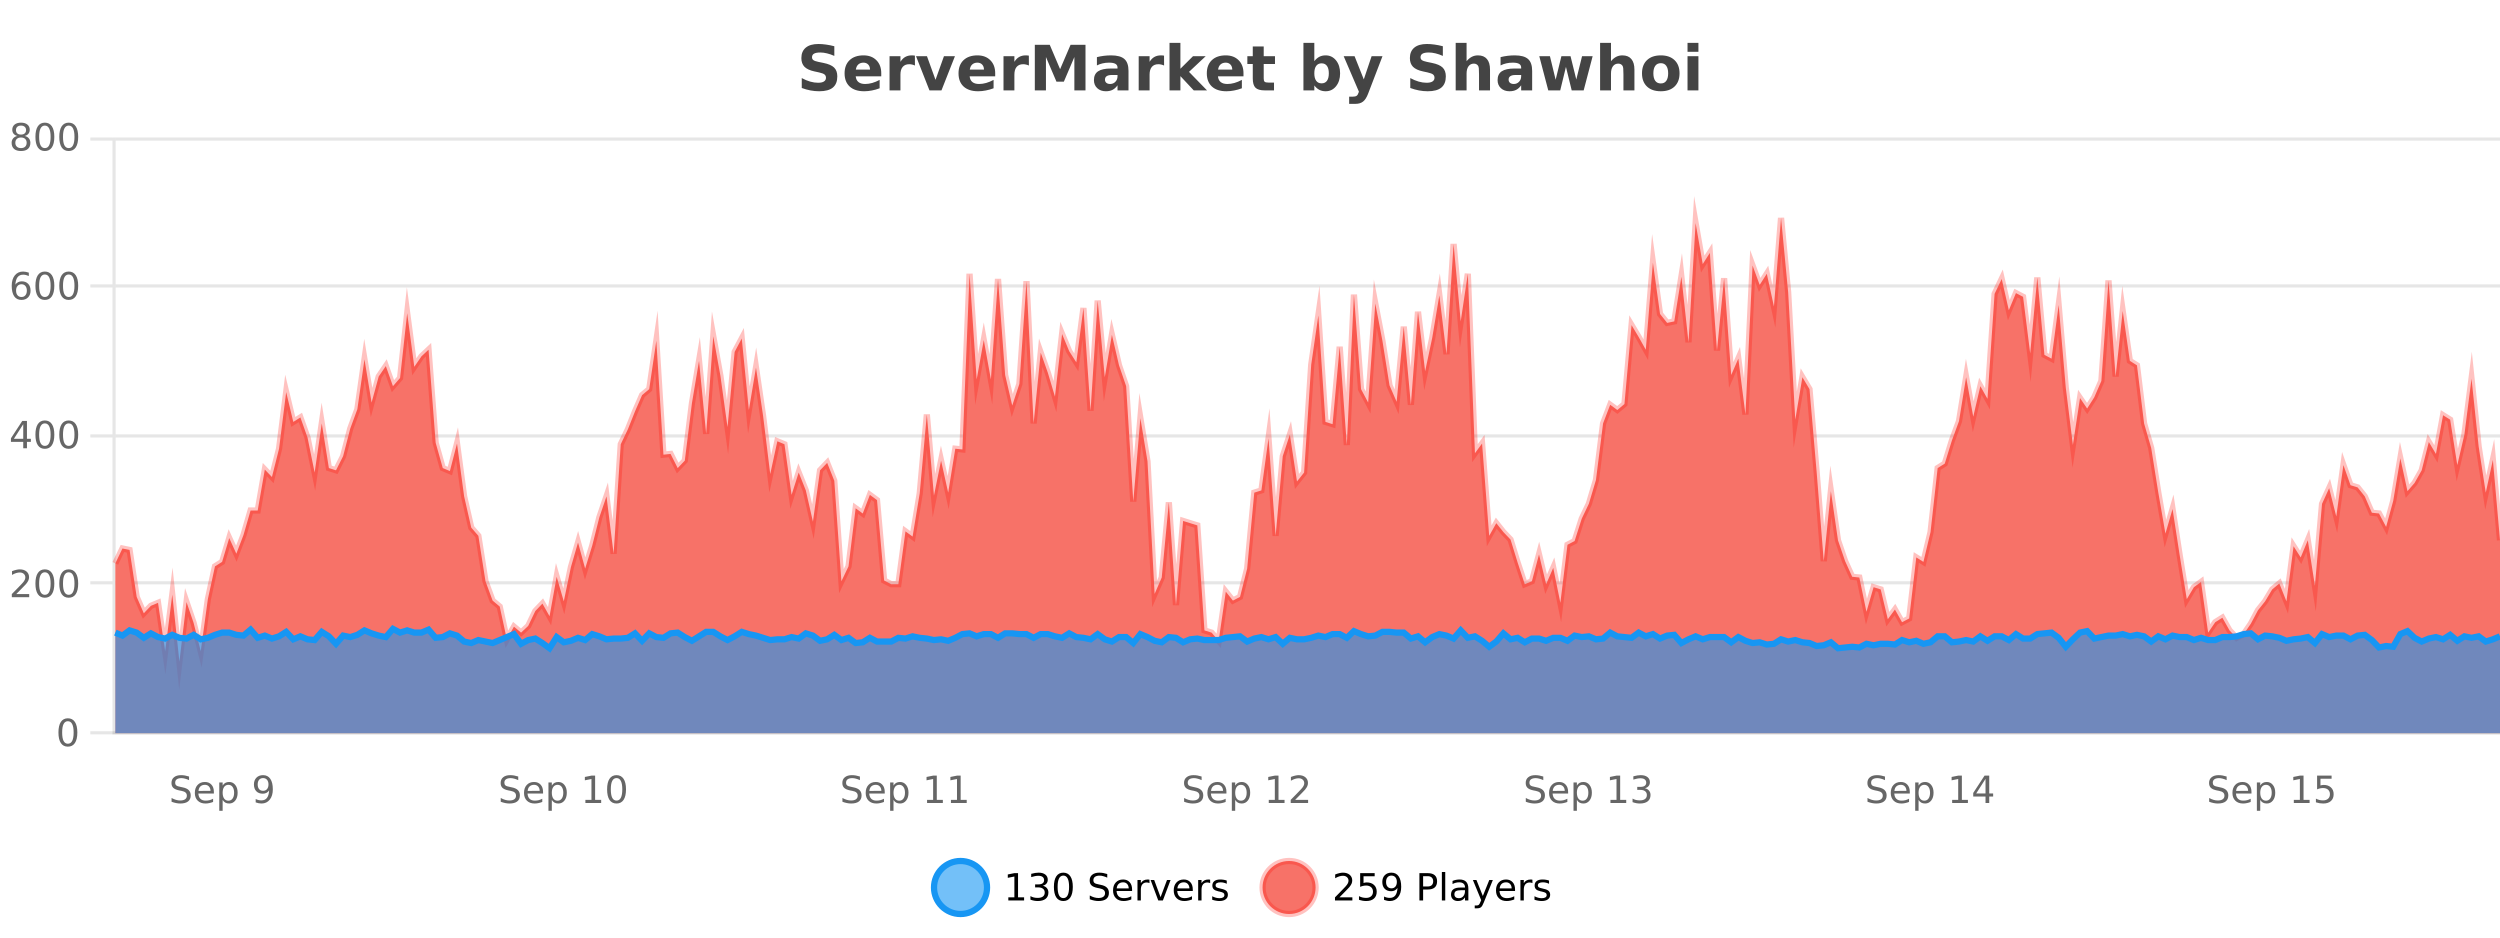 <?xml version="1.0" encoding="UTF-8"?>
<svg xmlns="http://www.w3.org/2000/svg" xmlns:xlink="http://www.w3.org/1999/xlink" width="800pt" height="300pt" viewBox="0 0 800 300" version="1.1">
<defs>
<clipPath id="clip1">
  <path d="M 270 263 L 345 263 L 345 300 L 270 300 Z M 270 263 "/>
</clipPath>
<clipPath id="clip2">
  <path d="M 375 263 L 450 263 L 450 300 L 375 300 Z M 375 263 "/>
</clipPath>
<clipPath id="clip3">
  <path d="M 36.906 69 L 800 69 L 800 234.602 L 36.906 234.602 Z M 36.906 69 "/>
</clipPath>
<clipPath id="clip4">
  <path d="M 35.906 43 L 800 43 L 800 235.602 L 35.906 235.602 Z M 35.906 43 "/>
</clipPath>
<clipPath id="clip5">
  <path d="M 36.906 201 L 800 201 L 800 234.602 L 36.906 234.602 Z M 36.906 201 "/>
</clipPath>
<clipPath id="clip6">
  <path d="M 35.906 172 L 800 172 L 800 235.602 L 35.906 235.602 Z M 35.906 172 "/>
</clipPath>
</defs>
<g id="surface1973596">
<rect x="0" y="0" width="800" height="300" style="fill:rgb(100%,100%,100%);fill-opacity:1;stroke:none;"/>
<path style="fill:none;stroke-width:1;stroke-linecap:butt;stroke-linejoin:miter;stroke:rgb(0%,0%,0%);stroke-opacity:0.098;stroke-miterlimit:10;" d="M 37 234.5 L 800 234.5 "/>
<path style="fill:none;stroke-width:1;stroke-linecap:butt;stroke-linejoin:miter;stroke:rgb(0%,0%,0%);stroke-opacity:0.098;stroke-miterlimit:10;" d="M 28.906 234.5 L 36 234.5 "/>
<path style="fill:none;stroke-width:1;stroke-linecap:butt;stroke-linejoin:miter;stroke:rgb(0%,0%,0%);stroke-opacity:0.098;stroke-miterlimit:10;" d="M 37 186.5 L 800 186.5 "/>
<path style="fill:none;stroke-width:1;stroke-linecap:butt;stroke-linejoin:miter;stroke:rgb(0%,0%,0%);stroke-opacity:0.098;stroke-miterlimit:10;" d="M 28.906 186.5 L 36 186.5 "/>
<path style="fill:none;stroke-width:1;stroke-linecap:butt;stroke-linejoin:miter;stroke:rgb(0%,0%,0%);stroke-opacity:0.098;stroke-miterlimit:10;" d="M 37 139.5 L 800 139.5 "/>
<path style="fill:none;stroke-width:1;stroke-linecap:butt;stroke-linejoin:miter;stroke:rgb(0%,0%,0%);stroke-opacity:0.098;stroke-miterlimit:10;" d="M 28.906 139.5 L 36 139.5 "/>
<path style="fill:none;stroke-width:1;stroke-linecap:butt;stroke-linejoin:miter;stroke:rgb(0%,0%,0%);stroke-opacity:0.098;stroke-miterlimit:10;" d="M 37 91.5 L 800 91.5 "/>
<path style="fill:none;stroke-width:1;stroke-linecap:butt;stroke-linejoin:miter;stroke:rgb(0%,0%,0%);stroke-opacity:0.098;stroke-miterlimit:10;" d="M 28.906 91.5 L 36 91.5 "/>
<path style="fill:none;stroke-width:1;stroke-linecap:butt;stroke-linejoin:miter;stroke:rgb(0%,0%,0%);stroke-opacity:0.098;stroke-miterlimit:10;" d="M 37 44.5 L 800 44.5 "/>
<path style="fill:none;stroke-width:1;stroke-linecap:butt;stroke-linejoin:miter;stroke:rgb(0%,0%,0%);stroke-opacity:0.098;stroke-miterlimit:10;" d="M 28.906 44.5 L 36 44.5 "/>
<path style=" stroke:none;fill-rule:nonzero;fill:rgb(9.02%,58.824%,95.294%);fill-opacity:0.6;" d="M 315.852 284 C 315.852 288.688 312.055 292.484 307.367 292.484 C 302.684 292.484 298.883 288.688 298.883 284 C 298.883 279.312 302.684 275.516 307.367 275.516 C 312.055 275.516 315.852 279.312 315.852 284 Z M 315.852 284 "/>
<g clip-path="url(#clip1)" clip-rule="nonzero">
<path style="fill:none;stroke-width:2;stroke-linecap:butt;stroke-linejoin:miter;stroke:rgb(9.02%,58.824%,95.294%);stroke-opacity:1;stroke-miterlimit:10;" d="M 315.852 284 C 315.852 288.688 312.055 292.484 307.367 292.484 C 302.684 292.484 298.883 288.688 298.883 284 C 298.883 279.312 302.684 275.516 307.367 275.516 C 312.055 275.516 315.852 279.312 315.852 284 Z M 315.852 284 "/>
</g>
<path style=" stroke:none;fill-rule:nonzero;fill:rgb(0%,0%,0%);fill-opacity:1;" d="M 322.664 287.156 L 324.602 287.156 L 324.602 280.484 L 322.492 280.906 L 322.492 279.828 L 324.586 279.406 L 325.773 279.406 L 325.773 287.156 L 327.711 287.156 L 327.711 288.156 L 322.664 288.156 Z M 333.691 283.438 C 334.254 283.562 334.691 283.82 335.004 284.203 C 335.324 284.578 335.488 285.047 335.488 285.609 C 335.488 286.477 335.191 287.148 334.598 287.625 C 334.004 288.094 333.16 288.328 332.066 288.328 C 331.699 288.328 331.32 288.289 330.926 288.219 C 330.539 288.148 330.145 288.039 329.738 287.891 L 329.738 286.75 C 330.059 286.938 330.414 287.086 330.801 287.188 C 331.195 287.281 331.605 287.328 332.035 287.328 C 332.773 287.328 333.336 287.184 333.723 286.891 C 334.117 286.602 334.316 286.172 334.316 285.609 C 334.316 285.102 334.133 284.699 333.77 284.406 C 333.402 284.117 332.902 283.969 332.27 283.969 L 331.238 283.969 L 331.238 283 L 332.316 283 C 332.887 283 333.332 282.887 333.645 282.656 C 333.957 282.418 334.113 282.078 334.113 281.641 C 334.113 281.195 333.949 280.852 333.629 280.609 C 333.316 280.371 332.863 280.25 332.27 280.25 C 331.934 280.25 331.582 280.289 331.207 280.359 C 330.84 280.422 330.434 280.527 329.988 280.672 L 329.988 279.625 C 330.445 279.5 330.867 279.406 331.254 279.344 C 331.648 279.281 332.02 279.25 332.363 279.25 C 333.27 279.25 333.98 279.453 334.504 279.859 C 335.023 280.266 335.285 280.82 335.285 281.516 C 335.285 282.008 335.145 282.418 334.863 282.75 C 334.59 283.086 334.199 283.312 333.691 283.438 Z M 340.266 280.188 C 339.66 280.188 339.203 280.492 338.891 281.094 C 338.586 281.688 338.438 282.59 338.438 283.797 C 338.438 284.996 338.586 285.898 338.891 286.5 C 339.203 287.094 339.66 287.391 340.266 287.391 C 340.879 287.391 341.336 287.094 341.641 286.5 C 341.953 285.898 342.109 284.996 342.109 283.797 C 342.109 282.59 341.953 281.688 341.641 281.094 C 341.336 280.492 340.879 280.188 340.266 280.188 Z M 340.266 279.25 C 341.242 279.25 341.992 279.641 342.516 280.422 C 343.035 281.195 343.297 282.32 343.297 283.797 C 343.297 285.266 343.035 286.391 342.516 287.172 C 341.992 287.945 341.242 288.328 340.266 288.328 C 339.285 288.328 338.535 287.945 338.016 287.172 C 337.504 286.391 337.25 285.266 337.25 283.797 C 337.25 282.32 337.504 281.195 338.016 280.422 C 338.535 279.641 339.285 279.25 340.266 279.25 Z M 354.32 279.688 L 354.32 280.844 C 353.871 280.637 353.445 280.48 353.039 280.375 C 352.641 280.262 352.262 280.203 351.898 280.203 C 351.25 280.203 350.75 280.328 350.398 280.578 C 350.055 280.828 349.883 281.188 349.883 281.656 C 349.883 282.043 349.996 282.336 350.227 282.531 C 350.453 282.73 350.898 282.887 351.555 283 L 352.258 283.156 C 353.141 283.324 353.793 283.621 354.211 284.047 C 354.637 284.465 354.852 285.027 354.852 285.734 C 354.852 286.59 354.562 287.234 353.992 287.672 C 353.43 288.109 352.594 288.328 351.492 288.328 C 351.086 288.328 350.648 288.281 350.18 288.188 C 349.711 288.094 349.227 287.953 348.727 287.766 L 348.727 286.547 C 349.203 286.82 349.672 287.023 350.133 287.156 C 350.602 287.293 351.055 287.359 351.492 287.359 C 352.168 287.359 352.688 287.23 353.055 286.969 C 353.43 286.699 353.617 286.32 353.617 285.828 C 353.617 285.402 353.48 285.07 353.211 284.828 C 352.949 284.578 352.516 284.398 351.914 284.281 L 351.195 284.141 C 350.309 283.965 349.668 283.688 349.273 283.312 C 348.887 282.938 348.695 282.418 348.695 281.75 C 348.695 280.969 348.965 280.359 349.508 279.922 C 350.047 279.477 350.797 279.25 351.758 279.25 C 352.172 279.25 352.59 279.289 353.008 279.359 C 353.434 279.434 353.871 279.543 354.32 279.688 Z M 362.266 284.609 L 362.266 285.125 L 357.297 285.125 C 357.348 285.875 357.57 286.445 357.969 286.828 C 358.375 287.215 358.93 287.406 359.641 287.406 C 360.055 287.406 360.457 287.359 360.844 287.266 C 361.238 287.164 361.629 287.008 362.016 286.797 L 362.016 287.828 C 361.617 287.984 361.219 288.105 360.812 288.188 C 360.406 288.281 359.992 288.328 359.578 288.328 C 358.535 288.328 357.707 288.027 357.094 287.422 C 356.477 286.809 356.172 285.98 356.172 284.938 C 356.172 283.867 356.461 283.016 357.047 282.391 C 357.629 281.758 358.41 281.438 359.391 281.438 C 360.273 281.438 360.973 281.727 361.484 282.297 C 362.004 282.859 362.266 283.633 362.266 284.609 Z M 361.188 284.281 C 361.176 283.699 361.008 283.23 360.688 282.875 C 360.363 282.523 359.938 282.344 359.406 282.344 C 358.801 282.344 358.316 282.516 357.953 282.859 C 357.598 283.203 357.395 283.684 357.344 284.297 Z M 367.836 282.594 C 367.711 282.531 367.574 282.484 367.43 282.453 C 367.293 282.414 367.137 282.391 366.961 282.391 C 366.355 282.391 365.887 282.59 365.555 282.984 C 365.23 283.383 365.07 283.953 365.07 284.703 L 365.07 288.156 L 363.992 288.156 L 363.992 281.594 L 365.07 281.594 L 365.07 282.609 C 365.297 282.215 365.594 281.922 365.961 281.734 C 366.324 281.539 366.766 281.438 367.289 281.438 C 367.359 281.438 367.438 281.445 367.523 281.453 C 367.617 281.465 367.715 281.48 367.82 281.5 Z M 368.195 281.594 L 369.336 281.594 L 371.383 287.094 L 373.445 281.594 L 374.586 281.594 L 372.117 288.156 L 370.648 288.156 Z M 381.688 284.609 L 381.688 285.125 L 376.719 285.125 C 376.77 285.875 376.992 286.445 377.391 286.828 C 377.797 287.215 378.352 287.406 379.062 287.406 C 379.477 287.406 379.879 287.359 380.266 287.266 C 380.66 287.164 381.051 287.008 381.438 286.797 L 381.438 287.828 C 381.039 287.984 380.641 288.105 380.234 288.188 C 379.828 288.281 379.414 288.328 379 288.328 C 377.957 288.328 377.129 288.027 376.516 287.422 C 375.898 286.809 375.594 285.98 375.594 284.938 C 375.594 283.867 375.883 283.016 376.469 282.391 C 377.051 281.758 377.832 281.438 378.812 281.438 C 379.695 281.438 380.395 281.727 380.906 282.297 C 381.426 282.859 381.688 283.633 381.688 284.609 Z M 380.609 284.281 C 380.598 283.699 380.43 283.23 380.109 282.875 C 379.785 282.523 379.359 282.344 378.828 282.344 C 378.223 282.344 377.738 282.516 377.375 282.859 C 377.02 283.203 376.816 283.684 376.766 284.297 Z M 387.258 282.594 C 387.133 282.531 386.996 282.484 386.852 282.453 C 386.715 282.414 386.559 282.391 386.383 282.391 C 385.777 282.391 385.309 282.59 384.977 282.984 C 384.652 283.383 384.492 283.953 384.492 284.703 L 384.492 288.156 L 383.414 288.156 L 383.414 281.594 L 384.492 281.594 L 384.492 282.609 C 384.719 282.215 385.016 281.922 385.383 281.734 C 385.746 281.539 386.188 281.438 386.711 281.438 C 386.781 281.438 386.859 281.445 386.945 281.453 C 387.039 281.465 387.137 281.48 387.242 281.5 Z M 392.562 281.781 L 392.562 282.812 C 392.258 282.656 391.941 282.543 391.609 282.469 C 391.285 282.387 390.945 282.344 390.594 282.344 C 390.062 282.344 389.66 282.43 389.391 282.594 C 389.117 282.75 388.984 282.996 388.984 283.328 C 388.984 283.578 389.078 283.777 389.266 283.922 C 389.461 284.059 389.852 284.188 390.438 284.312 L 390.797 284.406 C 391.566 284.562 392.113 284.793 392.438 285.094 C 392.758 285.398 392.922 285.812 392.922 286.344 C 392.922 286.961 392.676 287.445 392.188 287.797 C 391.707 288.152 391.047 288.328 390.203 288.328 C 389.848 288.328 389.477 288.289 389.094 288.219 C 388.719 288.156 388.32 288.059 387.906 287.922 L 387.906 286.797 C 388.301 287.008 388.691 287.164 389.078 287.266 C 389.461 287.371 389.848 287.422 390.234 287.422 C 390.734 287.422 391.117 287.34 391.391 287.172 C 391.672 286.996 391.812 286.746 391.812 286.422 C 391.812 286.133 391.711 285.906 391.516 285.75 C 391.316 285.594 390.883 285.445 390.219 285.297 L 389.844 285.219 C 389.176 285.074 388.691 284.855 388.391 284.562 C 388.098 284.273 387.953 283.875 387.953 283.375 C 387.953 282.75 388.172 282.273 388.609 281.938 C 389.047 281.605 389.664 281.438 390.469 281.438 C 390.863 281.438 391.238 281.469 391.594 281.531 C 391.945 281.586 392.27 281.668 392.562 281.781 Z M 317.367 277.016 "/>
<path style=" stroke:none;fill-rule:nonzero;fill:rgb(96.863%,44.706%,40.784%);fill-opacity:1;" d="M 420.988 284 C 420.988 288.688 417.191 292.484 412.504 292.484 C 407.82 292.484 404.02 288.688 404.02 284 C 404.02 279.312 407.82 275.516 412.504 275.516 C 417.191 275.516 420.988 279.312 420.988 284 Z M 420.988 284 "/>
<g clip-path="url(#clip2)" clip-rule="nonzero">
<path style="fill:none;stroke-width:2;stroke-linecap:butt;stroke-linejoin:miter;stroke:rgb(100%,4.706%,0%);stroke-opacity:0.247;stroke-miterlimit:10;" d="M 420.988 284 C 420.988 288.688 417.191 292.484 412.504 292.484 C 407.82 292.484 404.02 288.688 404.02 284 C 404.02 279.312 407.82 275.516 412.504 275.516 C 417.191 275.516 420.988 279.312 420.988 284 Z M 420.988 284 "/>
</g>
<path style=" stroke:none;fill-rule:nonzero;fill:rgb(0%,0%,0%);fill-opacity:1;" d="M 428.617 287.156 L 432.758 287.156 L 432.758 288.156 L 427.195 288.156 L 427.195 287.156 C 427.641 286.699 428.25 286.078 429.023 285.297 C 429.805 284.508 430.293 283.996 430.492 283.766 C 430.875 283.352 431.141 282.996 431.289 282.703 C 431.445 282.402 431.523 282.109 431.523 281.828 C 431.523 281.359 431.355 280.98 431.023 280.688 C 430.699 280.398 430.277 280.25 429.758 280.25 C 429.383 280.25 428.984 280.312 428.57 280.438 C 428.164 280.562 427.727 280.762 427.258 281.031 L 427.258 279.828 C 427.734 279.641 428.18 279.5 428.586 279.406 C 429 279.305 429.383 279.25 429.727 279.25 C 430.633 279.25 431.355 279.48 431.898 279.938 C 432.438 280.387 432.711 280.992 432.711 281.75 C 432.711 282.105 432.641 282.445 432.508 282.766 C 432.371 283.09 432.125 283.469 431.773 283.906 C 431.668 284.023 431.355 284.352 430.836 284.891 C 430.312 285.434 429.574 286.188 428.617 287.156 Z M 435.25 279.406 L 439.891 279.406 L 439.891 280.406 L 436.328 280.406 L 436.328 282.547 C 436.504 282.484 436.676 282.445 436.844 282.422 C 437.02 282.391 437.191 282.375 437.359 282.375 C 438.336 282.375 439.113 282.648 439.688 283.188 C 440.258 283.719 440.547 284.438 440.547 285.344 C 440.547 286.293 440.25 287.027 439.656 287.547 C 439.07 288.07 438.25 288.328 437.188 288.328 C 436.812 288.328 436.43 288.297 436.047 288.234 C 435.672 288.172 435.281 288.078 434.875 287.953 L 434.875 286.766 C 435.227 286.953 435.594 287.094 435.969 287.188 C 436.344 287.281 436.738 287.328 437.156 287.328 C 437.832 287.328 438.367 287.152 438.766 286.797 C 439.16 286.445 439.359 285.961 439.359 285.344 C 439.359 284.742 439.16 284.262 438.766 283.906 C 438.367 283.555 437.832 283.375 437.156 283.375 C 436.844 283.375 436.523 283.414 436.203 283.484 C 435.891 283.547 435.57 283.652 435.25 283.797 Z M 442.898 287.969 L 442.898 286.891 C 443.199 287.039 443.5 287.148 443.805 287.219 C 444.105 287.293 444.406 287.328 444.711 287.328 C 445.492 287.328 446.086 287.07 446.492 286.547 C 446.906 286.016 447.141 285.215 447.195 284.141 C 446.977 284.484 446.688 284.746 446.336 284.922 C 445.992 285.102 445.605 285.188 445.18 285.188 C 444.305 285.188 443.609 284.93 443.102 284.406 C 442.59 283.875 442.336 283.148 442.336 282.219 C 442.336 281.324 442.602 280.605 443.133 280.062 C 443.664 279.523 444.371 279.25 445.258 279.25 C 446.266 279.25 447.039 279.641 447.57 280.422 C 448.109 281.195 448.383 282.32 448.383 283.797 C 448.383 285.172 448.055 286.273 447.398 287.094 C 446.742 287.918 445.859 288.328 444.758 288.328 C 444.453 288.328 444.152 288.297 443.852 288.234 C 443.547 288.18 443.23 288.094 442.898 287.969 Z M 445.258 284.266 C 445.789 284.266 446.211 284.086 446.523 283.719 C 446.836 283.355 446.992 282.855 446.992 282.219 C 446.992 281.594 446.836 281.102 446.523 280.734 C 446.211 280.371 445.789 280.188 445.258 280.188 C 444.727 280.188 444.305 280.371 443.992 280.734 C 443.688 281.102 443.539 281.594 443.539 282.219 C 443.539 282.855 443.688 283.355 443.992 283.719 C 444.305 284.086 444.727 284.266 445.258 284.266 Z M 455.398 280.375 L 455.398 283.672 L 456.883 283.672 C 457.434 283.672 457.859 283.531 458.164 283.25 C 458.465 282.961 458.617 282.547 458.617 282.016 C 458.617 281.496 458.465 281.094 458.164 280.812 C 457.859 280.523 457.434 280.375 456.883 280.375 Z M 454.211 279.406 L 456.883 279.406 C 457.871 279.406 458.617 279.633 459.117 280.078 C 459.617 280.516 459.867 281.164 459.867 282.016 C 459.867 282.883 459.617 283.539 459.117 283.984 C 458.617 284.422 457.871 284.641 456.883 284.641 L 455.398 284.641 L 455.398 288.156 L 454.211 288.156 Z M 461.398 279.031 L 462.477 279.031 L 462.477 288.156 L 461.398 288.156 Z M 467.719 284.859 C 466.852 284.859 466.25 284.961 465.906 285.156 C 465.57 285.355 465.406 285.695 465.406 286.172 C 465.406 286.559 465.531 286.867 465.781 287.094 C 466.039 287.312 466.383 287.422 466.812 287.422 C 467.414 287.422 467.895 287.215 468.25 286.797 C 468.613 286.371 468.797 285.805 468.797 285.094 L 468.797 284.859 Z M 469.875 284.406 L 469.875 288.156 L 468.797 288.156 L 468.797 287.156 C 468.547 287.555 468.238 287.852 467.875 288.047 C 467.508 288.234 467.062 288.328 466.531 288.328 C 465.852 288.328 465.316 288.141 464.922 287.766 C 464.523 287.383 464.328 286.875 464.328 286.25 C 464.328 285.512 464.57 284.953 465.062 284.578 C 465.562 284.203 466.301 284.016 467.281 284.016 L 468.797 284.016 L 468.797 283.906 C 468.797 283.406 468.629 283.023 468.297 282.75 C 467.973 282.48 467.52 282.344 466.938 282.344 C 466.562 282.344 466.191 282.391 465.828 282.484 C 465.473 282.578 465.133 282.715 464.812 282.891 L 464.812 281.891 C 465.207 281.734 465.586 281.621 465.953 281.547 C 466.328 281.477 466.691 281.438 467.047 281.438 C 467.992 281.438 468.703 281.684 469.172 282.172 C 469.641 282.664 469.875 283.406 469.875 284.406 Z M 474.82 288.766 C 474.516 289.547 474.219 290.055 473.93 290.297 C 473.637 290.535 473.25 290.656 472.773 290.656 L 471.914 290.656 L 471.914 289.75 L 472.539 289.75 C 472.84 289.75 473.07 289.676 473.227 289.531 C 473.391 289.395 473.574 289.066 473.773 288.547 L 473.977 288.047 L 471.32 281.594 L 472.461 281.594 L 474.508 286.719 L 476.57 281.594 L 477.711 281.594 Z M 484.812 284.609 L 484.812 285.125 L 479.844 285.125 C 479.895 285.875 480.117 286.445 480.516 286.828 C 480.922 287.215 481.477 287.406 482.188 287.406 C 482.602 287.406 483.004 287.359 483.391 287.266 C 483.785 287.164 484.176 287.008 484.562 286.797 L 484.562 287.828 C 484.164 287.984 483.766 288.105 483.359 288.188 C 482.953 288.281 482.539 288.328 482.125 288.328 C 481.082 288.328 480.254 288.027 479.641 287.422 C 479.023 286.809 478.719 285.98 478.719 284.938 C 478.719 283.867 479.008 283.016 479.594 282.391 C 480.176 281.758 480.957 281.438 481.938 281.438 C 482.82 281.438 483.52 281.727 484.031 282.297 C 484.551 282.859 484.812 283.633 484.812 284.609 Z M 483.734 284.281 C 483.723 283.699 483.555 283.23 483.234 282.875 C 482.91 282.523 482.484 282.344 481.953 282.344 C 481.348 282.344 480.863 282.516 480.5 282.859 C 480.145 283.203 479.941 283.684 479.891 284.297 Z M 490.383 282.594 C 490.258 282.531 490.121 282.484 489.977 282.453 C 489.84 282.414 489.684 282.391 489.508 282.391 C 488.902 282.391 488.434 282.59 488.102 282.984 C 487.777 283.383 487.617 283.953 487.617 284.703 L 487.617 288.156 L 486.539 288.156 L 486.539 281.594 L 487.617 281.594 L 487.617 282.609 C 487.844 282.215 488.141 281.922 488.508 281.734 C 488.871 281.539 489.312 281.438 489.836 281.438 C 489.906 281.438 489.984 281.445 490.07 281.453 C 490.164 281.465 490.262 281.48 490.367 281.5 Z M 495.691 281.781 L 495.691 282.812 C 495.387 282.656 495.07 282.543 494.738 282.469 C 494.414 282.387 494.074 282.344 493.723 282.344 C 493.191 282.344 492.789 282.43 492.52 282.594 C 492.246 282.75 492.113 282.996 492.113 283.328 C 492.113 283.578 492.207 283.777 492.395 283.922 C 492.59 284.059 492.98 284.188 493.566 284.312 L 493.926 284.406 C 494.695 284.562 495.242 284.793 495.566 285.094 C 495.887 285.398 496.051 285.812 496.051 286.344 C 496.051 286.961 495.805 287.445 495.316 287.797 C 494.836 288.152 494.176 288.328 493.332 288.328 C 492.977 288.328 492.605 288.289 492.223 288.219 C 491.848 288.156 491.449 288.059 491.035 287.922 L 491.035 286.797 C 491.43 287.008 491.82 287.164 492.207 287.266 C 492.59 287.371 492.977 287.422 493.363 287.422 C 493.863 287.422 494.246 287.34 494.52 287.172 C 494.801 286.996 494.941 286.746 494.941 286.422 C 494.941 286.133 494.84 285.906 494.645 285.75 C 494.445 285.594 494.012 285.445 493.348 285.297 L 492.973 285.219 C 492.305 285.074 491.82 284.855 491.52 284.562 C 491.227 284.273 491.082 283.875 491.082 283.375 C 491.082 282.75 491.301 282.273 491.738 281.938 C 492.176 281.605 492.793 281.438 493.598 281.438 C 493.992 281.438 494.367 281.469 494.723 281.531 C 495.074 281.586 495.398 281.668 495.691 281.781 Z M 422.504 277.016 "/>
<path style=" stroke:none;fill-rule:nonzero;fill:rgb(26.667%,26.667%,26.667%);fill-opacity:1;" d="M 266.984 14.797 L 266.984 17.891 C 266.18 17.527 265.398 17.258 264.641 17.078 C 263.879 16.891 263.16 16.797 262.484 16.797 C 261.586 16.797 260.922 16.922 260.484 17.172 C 260.055 17.422 259.844 17.809 259.844 18.328 C 259.844 18.715 259.988 19.016 260.281 19.234 C 260.57 19.453 261.098 19.641 261.859 19.797 L 263.453 20.125 C 265.078 20.449 266.227 20.945 266.906 21.609 C 267.594 22.277 267.938 23.219 267.938 24.438 C 267.938 26.043 267.457 27.242 266.5 28.031 C 265.551 28.812 264.098 29.203 262.141 29.203 C 261.211 29.203 260.281 29.113 259.344 28.938 C 258.414 28.762 257.488 28.5 256.562 28.156 L 256.562 24.984 C 257.488 25.484 258.383 25.859 259.25 26.109 C 260.125 26.359 260.969 26.484 261.781 26.484 C 262.602 26.484 263.227 26.352 263.656 26.078 C 264.094 25.797 264.312 25.402 264.312 24.891 C 264.312 24.445 264.16 24.094 263.859 23.844 C 263.566 23.594 262.977 23.371 262.094 23.172 L 260.641 22.859 C 259.18 22.547 258.113 22.055 257.438 21.375 C 256.77 20.688 256.438 19.762 256.438 18.594 C 256.438 17.148 256.906 16.031 257.844 15.25 C 258.781 14.469 260.129 14.078 261.891 14.078 C 262.691 14.078 263.516 14.141 264.359 14.266 C 265.203 14.383 266.078 14.559 266.984 14.797 Z M 282 23.422 L 282 24.422 L 273.828 24.422 C 273.91 25.246 274.207 25.859 274.719 26.266 C 275.227 26.672 275.938 26.875 276.844 26.875 C 277.582 26.875 278.336 26.766 279.109 26.547 C 279.879 26.328 280.672 26 281.484 25.562 L 281.484 28.25 C 280.66 28.562 279.832 28.797 279 28.953 C 278.176 29.117 277.352 29.203 276.531 29.203 C 274.551 29.203 273.008 28.703 271.906 27.703 C 270.812 26.695 270.266 25.281 270.266 23.469 C 270.266 21.68 270.801 20.273 271.875 19.25 C 272.957 18.23 274.441 17.719 276.328 17.719 C 278.047 17.719 279.422 18.242 280.453 19.281 C 281.484 20.312 282 21.695 282 23.422 Z M 278.406 22.266 C 278.406 21.602 278.211 21.062 277.828 20.656 C 277.441 20.25 276.938 20.047 276.312 20.047 C 275.633 20.047 275.082 20.242 274.656 20.625 C 274.238 21 273.977 21.547 273.875 22.266 Z M 292.781 20.969 C 292.469 20.824 292.16 20.719 291.859 20.656 C 291.555 20.586 291.254 20.547 290.953 20.547 C 290.047 20.547 289.348 20.836 288.859 21.406 C 288.379 21.98 288.141 22.805 288.141 23.875 L 288.141 28.922 L 284.656 28.922 L 284.656 17.984 L 288.141 17.984 L 288.141 19.781 C 288.586 19.062 289.102 18.543 289.688 18.219 C 290.27 17.887 290.969 17.719 291.781 17.719 C 291.906 17.719 292.035 17.727 292.172 17.734 C 292.305 17.746 292.504 17.766 292.766 17.797 Z M 293.129 17.984 L 296.629 17.984 L 299.363 25.547 L 302.066 17.984 L 305.582 17.984 L 301.27 28.922 L 297.426 28.922 Z M 318.461 23.422 L 318.461 24.422 L 310.289 24.422 C 310.371 25.246 310.668 25.859 311.18 26.266 C 311.688 26.672 312.398 26.875 313.305 26.875 C 314.043 26.875 314.797 26.766 315.57 26.547 C 316.34 26.328 317.133 26 317.945 25.562 L 317.945 28.25 C 317.121 28.562 316.293 28.797 315.461 28.953 C 314.637 29.117 313.812 29.203 312.992 29.203 C 311.012 29.203 309.469 28.703 308.367 27.703 C 307.273 26.695 306.727 25.281 306.727 23.469 C 306.727 21.68 307.262 20.273 308.336 19.25 C 309.418 18.23 310.902 17.719 312.789 17.719 C 314.508 17.719 315.883 18.242 316.914 19.281 C 317.945 20.312 318.461 21.695 318.461 23.422 Z M 314.867 22.266 C 314.867 21.602 314.672 21.062 314.289 20.656 C 313.902 20.25 313.398 20.047 312.773 20.047 C 312.094 20.047 311.543 20.242 311.117 20.625 C 310.699 21 310.438 21.547 310.336 22.266 Z M 329.246 20.969 C 328.934 20.824 328.625 20.719 328.324 20.656 C 328.02 20.586 327.719 20.547 327.418 20.547 C 326.512 20.547 325.812 20.836 325.324 21.406 C 324.844 21.98 324.605 22.805 324.605 23.875 L 324.605 28.922 L 321.121 28.922 L 321.121 17.984 L 324.605 17.984 L 324.605 19.781 C 325.051 19.062 325.566 18.543 326.152 18.219 C 326.734 17.887 327.434 17.719 328.246 17.719 C 328.371 17.719 328.5 17.727 328.637 17.734 C 328.77 17.746 328.969 17.766 329.23 17.797 Z M 331.141 14.344 L 335.922 14.344 L 339.234 22.141 L 342.578 14.344 L 347.359 14.344 L 347.359 28.922 L 343.797 28.922 L 343.797 18.25 L 340.438 26.125 L 338.062 26.125 L 334.703 18.25 L 334.703 28.922 L 331.141 28.922 Z M 355.777 24 C 355.047 24 354.5 24.125 354.137 24.375 C 353.77 24.617 353.59 24.98 353.59 25.469 C 353.59 25.906 353.734 26.25 354.027 26.5 C 354.328 26.75 354.738 26.875 355.262 26.875 C 355.918 26.875 356.469 26.641 356.918 26.172 C 357.375 25.703 357.605 25.117 357.605 24.406 L 357.605 24 Z M 361.121 22.688 L 361.121 28.922 L 357.605 28.922 L 357.605 27.297 C 357.137 27.965 356.605 28.449 356.012 28.75 C 355.426 29.051 354.715 29.203 353.871 29.203 C 352.746 29.203 351.828 28.875 351.121 28.219 C 350.41 27.555 350.059 26.695 350.059 25.641 C 350.059 24.359 350.496 23.422 351.371 22.828 C 352.254 22.227 353.645 21.922 355.543 21.922 L 357.605 21.922 L 357.605 21.641 C 357.605 21.09 357.387 20.688 356.949 20.438 C 356.512 20.18 355.828 20.047 354.902 20.047 C 354.152 20.047 353.453 20.125 352.809 20.281 C 352.16 20.43 351.562 20.648 351.012 20.938 L 351.012 18.281 C 351.762 18.094 352.512 17.953 353.262 17.859 C 354.02 17.766 354.781 17.719 355.543 17.719 C 357.512 17.719 358.934 18.109 359.809 18.891 C 360.684 19.664 361.121 20.93 361.121 22.688 Z M 372.508 20.969 C 372.195 20.824 371.887 20.719 371.586 20.656 C 371.281 20.586 370.98 20.547 370.68 20.547 C 369.773 20.547 369.074 20.836 368.586 21.406 C 368.105 21.98 367.867 22.805 367.867 23.875 L 367.867 28.922 L 364.383 28.922 L 364.383 17.984 L 367.867 17.984 L 367.867 19.781 C 368.312 19.062 368.828 18.543 369.414 18.219 C 369.996 17.887 370.695 17.719 371.508 17.719 C 371.633 17.719 371.762 17.727 371.898 17.734 C 372.031 17.746 372.23 17.766 372.492 17.797 Z M 374.246 13.719 L 377.73 13.719 L 377.73 22 L 381.762 17.984 L 385.824 17.984 L 380.48 23 L 386.246 28.922 L 381.996 28.922 L 377.73 24.359 L 377.73 28.922 L 374.246 28.922 Z M 397.914 23.422 L 397.914 24.422 L 389.742 24.422 C 389.824 25.246 390.121 25.859 390.633 26.266 C 391.141 26.672 391.852 26.875 392.758 26.875 C 393.496 26.875 394.25 26.766 395.023 26.547 C 395.793 26.328 396.586 26 397.398 25.562 L 397.398 28.25 C 396.574 28.562 395.746 28.797 394.914 28.953 C 394.09 29.117 393.266 29.203 392.445 29.203 C 390.465 29.203 388.922 28.703 387.82 27.703 C 386.727 26.695 386.18 25.281 386.18 23.469 C 386.18 21.68 386.715 20.273 387.789 19.25 C 388.871 18.23 390.355 17.719 392.242 17.719 C 393.961 17.719 395.336 18.242 396.367 19.281 C 397.398 20.312 397.914 21.695 397.914 23.422 Z M 394.32 22.266 C 394.32 21.602 394.125 21.062 393.742 20.656 C 393.355 20.25 392.852 20.047 392.227 20.047 C 391.547 20.047 390.996 20.242 390.57 20.625 C 390.152 21 389.891 21.547 389.789 22.266 Z M 404.387 14.875 L 404.387 17.984 L 407.996 17.984 L 407.996 20.484 L 404.387 20.484 L 404.387 25.125 C 404.387 25.637 404.484 25.98 404.684 26.156 C 404.891 26.336 405.293 26.422 405.887 26.422 L 407.684 26.422 L 407.684 28.922 L 404.684 28.922 C 403.309 28.922 402.328 28.637 401.746 28.062 C 401.172 27.48 400.887 26.5 400.887 25.125 L 400.887 20.484 L 399.152 20.484 L 399.152 17.984 L 400.887 17.984 L 400.887 14.875 Z M 422.91 26.672 C 423.66 26.672 424.23 26.402 424.629 25.859 C 425.023 25.309 425.223 24.512 425.223 23.469 C 425.223 22.43 425.023 21.637 424.629 21.094 C 424.23 20.543 423.66 20.266 422.91 20.266 C 422.16 20.266 421.582 20.543 421.176 21.094 C 420.777 21.637 420.582 22.43 420.582 23.469 C 420.582 24.5 420.777 25.293 421.176 25.844 C 421.582 26.398 422.16 26.672 422.91 26.672 Z M 420.582 19.578 C 421.07 18.945 421.605 18.477 422.191 18.172 C 422.773 17.871 423.445 17.719 424.207 17.719 C 425.559 17.719 426.668 18.258 427.535 19.328 C 428.398 20.402 428.832 21.781 428.832 23.469 C 428.832 25.148 428.398 26.523 427.535 27.594 C 426.668 28.668 425.559 29.203 424.207 29.203 C 423.445 29.203 422.773 29.051 422.191 28.75 C 421.605 28.449 421.07 27.98 420.582 27.344 L 420.582 28.922 L 417.098 28.922 L 417.098 13.719 L 420.582 13.719 Z M 429.977 17.984 L 433.461 17.984 L 436.414 25.406 L 438.914 17.984 L 442.398 17.984 L 437.805 29.953 C 437.344 31.172 436.805 32.02 436.18 32.5 C 435.562 32.988 434.758 33.234 433.758 33.234 L 431.727 33.234 L 431.727 30.938 L 432.82 30.938 C 433.414 30.938 433.844 30.844 434.117 30.656 C 434.387 30.469 434.594 30.129 434.742 29.641 L 434.852 29.344 Z M 461.711 14.797 L 461.711 17.891 C 460.906 17.527 460.125 17.258 459.367 17.078 C 458.605 16.891 457.887 16.797 457.211 16.797 C 456.312 16.797 455.648 16.922 455.211 17.172 C 454.781 17.422 454.57 17.809 454.57 18.328 C 454.57 18.715 454.715 19.016 455.008 19.234 C 455.297 19.453 455.824 19.641 456.586 19.797 L 458.18 20.125 C 459.805 20.449 460.953 20.945 461.633 21.609 C 462.32 22.277 462.664 23.219 462.664 24.438 C 462.664 26.043 462.184 27.242 461.227 28.031 C 460.277 28.812 458.824 29.203 456.867 29.203 C 455.938 29.203 455.008 29.113 454.07 28.938 C 453.141 28.762 452.215 28.5 451.289 28.156 L 451.289 24.984 C 452.215 25.484 453.109 25.859 453.977 26.109 C 454.852 26.359 455.695 26.484 456.508 26.484 C 457.328 26.484 457.953 26.352 458.383 26.078 C 458.82 25.797 459.039 25.402 459.039 24.891 C 459.039 24.445 458.887 24.094 458.586 23.844 C 458.293 23.594 457.703 23.371 456.82 23.172 L 455.367 22.859 C 453.906 22.547 452.84 22.055 452.164 21.375 C 451.496 20.688 451.164 19.762 451.164 18.594 C 451.164 17.148 451.633 16.031 452.57 15.25 C 453.508 14.469 454.855 14.078 456.617 14.078 C 457.418 14.078 458.242 14.141 459.086 14.266 C 459.93 14.383 460.805 14.559 461.711 14.797 Z M 476.805 22.266 L 476.805 28.922 L 473.289 28.922 L 473.289 23.844 C 473.289 22.887 473.266 22.23 473.227 21.875 C 473.184 21.512 473.109 21.246 473.008 21.078 C 472.871 20.852 472.684 20.672 472.445 20.547 C 472.215 20.422 471.949 20.359 471.648 20.359 C 470.918 20.359 470.344 20.641 469.93 21.203 C 469.512 21.766 469.305 22.547 469.305 23.547 L 469.305 28.922 L 465.82 28.922 L 465.82 13.719 L 469.305 13.719 L 469.305 19.578 C 469.836 18.945 470.398 18.477 470.992 18.172 C 471.586 17.871 472.234 17.719 472.945 17.719 C 474.215 17.719 475.172 18.109 475.82 18.891 C 476.477 19.664 476.805 20.789 476.805 22.266 Z M 484.945 24 C 484.215 24 483.668 24.125 483.305 24.375 C 482.938 24.617 482.758 24.98 482.758 25.469 C 482.758 25.906 482.902 26.25 483.195 26.5 C 483.496 26.75 483.906 26.875 484.43 26.875 C 485.086 26.875 485.637 26.641 486.086 26.172 C 486.543 25.703 486.773 25.117 486.773 24.406 L 486.773 24 Z M 490.289 22.688 L 490.289 28.922 L 486.773 28.922 L 486.773 27.297 C 486.305 27.965 485.773 28.449 485.18 28.75 C 484.594 29.051 483.883 29.203 483.039 29.203 C 481.914 29.203 480.996 28.875 480.289 28.219 C 479.578 27.555 479.227 26.695 479.227 25.641 C 479.227 24.359 479.664 23.422 480.539 22.828 C 481.422 22.227 482.812 21.922 484.711 21.922 L 486.773 21.922 L 486.773 21.641 C 486.773 21.09 486.555 20.688 486.117 20.438 C 485.68 20.18 484.996 20.047 484.07 20.047 C 483.32 20.047 482.621 20.125 481.977 20.281 C 481.328 20.43 480.73 20.648 480.18 20.938 L 480.18 18.281 C 480.93 18.094 481.68 17.953 482.43 17.859 C 483.188 17.766 483.949 17.719 484.711 17.719 C 486.68 17.719 488.102 18.109 488.977 18.891 C 489.852 19.664 490.289 20.93 490.289 22.688 Z M 492.57 17.984 L 495.977 17.984 L 497.805 25.516 L 499.648 17.984 L 502.57 17.984 L 504.414 25.438 L 506.258 17.984 L 509.648 17.984 L 506.773 28.922 L 502.945 28.922 L 501.102 21.406 L 499.273 28.922 L 495.445 28.922 Z M 523.016 22.266 L 523.016 28.922 L 519.5 28.922 L 519.5 23.844 C 519.5 22.887 519.477 22.23 519.438 21.875 C 519.395 21.512 519.32 21.246 519.219 21.078 C 519.082 20.852 518.895 20.672 518.656 20.547 C 518.426 20.422 518.16 20.359 517.859 20.359 C 517.129 20.359 516.555 20.641 516.141 21.203 C 515.723 21.766 515.516 22.547 515.516 23.547 L 515.516 28.922 L 512.031 28.922 L 512.031 13.719 L 515.516 13.719 L 515.516 19.578 C 516.047 18.945 516.609 18.477 517.203 18.172 C 517.797 17.871 518.445 17.719 519.156 17.719 C 520.426 17.719 521.383 18.109 522.031 18.891 C 522.688 19.664 523.016 20.789 523.016 22.266 Z M 531.469 20.219 C 530.688 20.219 530.094 20.5 529.688 21.062 C 529.281 21.617 529.078 22.418 529.078 23.469 C 529.078 24.512 529.281 25.312 529.688 25.875 C 530.094 26.43 530.688 26.703 531.469 26.703 C 532.227 26.703 532.805 26.43 533.203 25.875 C 533.609 25.312 533.812 24.512 533.812 23.469 C 533.812 22.418 533.609 21.617 533.203 21.062 C 532.805 20.5 532.227 20.219 531.469 20.219 Z M 531.469 17.719 C 533.344 17.719 534.805 18.23 535.859 19.25 C 536.922 20.262 537.453 21.668 537.453 23.469 C 537.453 25.262 536.922 26.668 535.859 27.688 C 534.805 28.699 533.344 29.203 531.469 29.203 C 529.57 29.203 528.094 28.699 527.031 27.688 C 525.969 26.668 525.438 25.262 525.438 23.469 C 525.438 21.668 525.969 20.262 527.031 19.25 C 528.094 18.23 529.57 17.719 531.469 17.719 Z M 540.008 17.984 L 543.492 17.984 L 543.492 28.922 L 540.008 28.922 Z M 540.008 13.719 L 543.492 13.719 L 543.492 16.578 L 540.008 16.578 Z M 255 10.359 "/>
<path style="fill:none;stroke-width:1;stroke-linecap:butt;stroke-linejoin:miter;stroke:rgb(0%,0%,0%);stroke-opacity:0.098;stroke-miterlimit:10;" d="M 36 234.5 L 801 234.5 "/>
<path style=" stroke:none;fill-rule:nonzero;fill:rgb(40%,40%,40%);fill-opacity:1;" d="M 60.496 248.484 L 60.496 249.641 C 60.047 249.434 59.621 249.277 59.215 249.172 C 58.816 249.059 58.438 249 58.074 249 C 57.426 249 56.926 249.125 56.574 249.375 C 56.23 249.625 56.059 249.984 56.059 250.453 C 56.059 250.84 56.172 251.133 56.402 251.328 C 56.629 251.527 57.074 251.684 57.73 251.797 L 58.434 251.953 C 59.316 252.121 59.969 252.418 60.387 252.844 C 60.812 253.262 61.027 253.824 61.027 254.531 C 61.027 255.387 60.738 256.031 60.168 256.469 C 59.605 256.906 58.77 257.125 57.668 257.125 C 57.262 257.125 56.824 257.078 56.355 256.984 C 55.887 256.891 55.402 256.75 54.902 256.562 L 54.902 255.344 C 55.379 255.617 55.848 255.82 56.309 255.953 C 56.777 256.09 57.23 256.156 57.668 256.156 C 58.344 256.156 58.863 256.027 59.23 255.766 C 59.605 255.496 59.793 255.117 59.793 254.625 C 59.793 254.199 59.656 253.867 59.387 253.625 C 59.125 253.375 58.691 253.195 58.09 253.078 L 57.371 252.938 C 56.484 252.762 55.844 252.484 55.449 252.109 C 55.062 251.734 54.871 251.215 54.871 250.547 C 54.871 249.766 55.141 249.156 55.684 248.719 C 56.223 248.273 56.973 248.047 57.934 248.047 C 58.348 248.047 58.766 248.086 59.184 248.156 C 59.609 248.23 60.047 248.34 60.496 248.484 Z M 68.441 253.406 L 68.441 253.922 L 63.473 253.922 C 63.523 254.672 63.746 255.242 64.145 255.625 C 64.551 256.012 65.105 256.203 65.816 256.203 C 66.23 256.203 66.633 256.156 67.02 256.062 C 67.414 255.961 67.805 255.805 68.191 255.594 L 68.191 256.625 C 67.793 256.781 67.395 256.902 66.988 256.984 C 66.582 257.078 66.168 257.125 65.754 257.125 C 64.711 257.125 63.883 256.824 63.27 256.219 C 62.652 255.605 62.348 254.777 62.348 253.734 C 62.348 252.664 62.637 251.812 63.223 251.188 C 63.805 250.555 64.586 250.234 65.566 250.234 C 66.449 250.234 67.148 250.523 67.66 251.094 C 68.18 251.656 68.441 252.43 68.441 253.406 Z M 67.363 253.078 C 67.352 252.496 67.184 252.027 66.863 251.672 C 66.539 251.32 66.113 251.141 65.582 251.141 C 64.977 251.141 64.492 251.312 64.129 251.656 C 63.773 252 63.57 252.48 63.52 253.094 Z M 71.246 255.969 L 71.246 259.453 L 70.168 259.453 L 70.168 250.391 L 71.246 250.391 L 71.246 251.391 C 71.473 250.996 71.762 250.703 72.105 250.516 C 72.449 250.328 72.859 250.234 73.34 250.234 C 74.141 250.234 74.793 250.555 75.293 251.188 C 75.793 251.812 76.043 252.641 76.043 253.672 C 76.043 254.703 75.793 255.539 75.293 256.172 C 74.793 256.809 74.141 257.125 73.34 257.125 C 72.859 257.125 72.449 257.031 72.105 256.844 C 71.762 256.648 71.473 256.355 71.246 255.969 Z M 74.918 253.672 C 74.918 252.883 74.75 252.262 74.418 251.812 C 74.094 251.367 73.652 251.141 73.09 251.141 C 72.516 251.141 72.062 251.367 71.73 251.812 C 71.406 252.262 71.246 252.883 71.246 253.672 C 71.246 254.465 71.406 255.09 71.73 255.547 C 72.062 255.996 72.516 256.219 73.09 256.219 C 73.652 256.219 74.094 255.996 74.418 255.547 C 74.75 255.09 74.918 254.465 74.918 253.672 Z M 81.82 256.766 L 81.82 255.688 C 82.121 255.836 82.422 255.945 82.727 256.016 C 83.027 256.09 83.328 256.125 83.633 256.125 C 84.414 256.125 85.008 255.867 85.414 255.344 C 85.828 254.812 86.062 254.012 86.117 252.938 C 85.898 253.281 85.609 253.543 85.258 253.719 C 84.914 253.898 84.527 253.984 84.102 253.984 C 83.227 253.984 82.531 253.727 82.023 253.203 C 81.512 252.672 81.258 251.945 81.258 251.016 C 81.258 250.121 81.523 249.402 82.055 248.859 C 82.586 248.32 83.293 248.047 84.18 248.047 C 85.188 248.047 85.961 248.438 86.492 249.219 C 87.031 249.992 87.305 251.117 87.305 252.594 C 87.305 253.969 86.977 255.07 86.32 255.891 C 85.664 256.715 84.781 257.125 83.68 257.125 C 83.375 257.125 83.074 257.094 82.773 257.031 C 82.469 256.977 82.152 256.891 81.82 256.766 Z M 84.18 253.062 C 84.711 253.062 85.133 252.883 85.445 252.516 C 85.758 252.152 85.914 251.652 85.914 251.016 C 85.914 250.391 85.758 249.898 85.445 249.531 C 85.133 249.168 84.711 248.984 84.18 248.984 C 83.648 248.984 83.227 249.168 82.914 249.531 C 82.609 249.898 82.461 250.391 82.461 251.016 C 82.461 251.652 82.609 252.152 82.914 252.516 C 83.227 252.883 83.648 253.062 84.18 253.062 Z M 54.074 245.816 "/>
<path style=" stroke:none;fill-rule:nonzero;fill:rgb(40%,40%,40%);fill-opacity:1;" d="M 165.832 248.484 L 165.832 249.641 C 165.383 249.434 164.957 249.277 164.551 249.172 C 164.152 249.059 163.773 249 163.41 249 C 162.762 249 162.262 249.125 161.91 249.375 C 161.566 249.625 161.395 249.984 161.395 250.453 C 161.395 250.84 161.508 251.133 161.738 251.328 C 161.965 251.527 162.41 251.684 163.066 251.797 L 163.77 251.953 C 164.652 252.121 165.305 252.418 165.723 252.844 C 166.148 253.262 166.363 253.824 166.363 254.531 C 166.363 255.387 166.074 256.031 165.504 256.469 C 164.941 256.906 164.105 257.125 163.004 257.125 C 162.598 257.125 162.16 257.078 161.691 256.984 C 161.223 256.891 160.738 256.75 160.238 256.562 L 160.238 255.344 C 160.715 255.617 161.184 255.82 161.645 255.953 C 162.113 256.09 162.566 256.156 163.004 256.156 C 163.68 256.156 164.199 256.027 164.566 255.766 C 164.941 255.496 165.129 255.117 165.129 254.625 C 165.129 254.199 164.992 253.867 164.723 253.625 C 164.461 253.375 164.027 253.195 163.426 253.078 L 162.707 252.938 C 161.82 252.762 161.18 252.484 160.785 252.109 C 160.398 251.734 160.207 251.215 160.207 250.547 C 160.207 249.766 160.477 249.156 161.02 248.719 C 161.559 248.273 162.309 248.047 163.27 248.047 C 163.684 248.047 164.102 248.086 164.52 248.156 C 164.945 248.23 165.383 248.34 165.832 248.484 Z M 173.777 253.406 L 173.777 253.922 L 168.809 253.922 C 168.859 254.672 169.082 255.242 169.48 255.625 C 169.887 256.012 170.441 256.203 171.152 256.203 C 171.566 256.203 171.969 256.156 172.355 256.062 C 172.75 255.961 173.141 255.805 173.527 255.594 L 173.527 256.625 C 173.129 256.781 172.73 256.902 172.324 256.984 C 171.918 257.078 171.504 257.125 171.09 257.125 C 170.047 257.125 169.219 256.824 168.605 256.219 C 167.988 255.605 167.684 254.777 167.684 253.734 C 167.684 252.664 167.973 251.812 168.559 251.188 C 169.141 250.555 169.922 250.234 170.902 250.234 C 171.785 250.234 172.484 250.523 172.996 251.094 C 173.516 251.656 173.777 252.43 173.777 253.406 Z M 172.699 253.078 C 172.688 252.496 172.52 252.027 172.199 251.672 C 171.875 251.32 171.449 251.141 170.918 251.141 C 170.312 251.141 169.828 251.312 169.465 251.656 C 169.109 252 168.906 252.48 168.855 253.094 Z M 176.582 255.969 L 176.582 259.453 L 175.504 259.453 L 175.504 250.391 L 176.582 250.391 L 176.582 251.391 C 176.809 250.996 177.098 250.703 177.441 250.516 C 177.785 250.328 178.195 250.234 178.676 250.234 C 179.477 250.234 180.129 250.555 180.629 251.188 C 181.129 251.812 181.379 252.641 181.379 253.672 C 181.379 254.703 181.129 255.539 180.629 256.172 C 180.129 256.809 179.477 257.125 178.676 257.125 C 178.195 257.125 177.785 257.031 177.441 256.844 C 177.098 256.648 176.809 256.355 176.582 255.969 Z M 180.254 253.672 C 180.254 252.883 180.086 252.262 179.754 251.812 C 179.43 251.367 178.988 251.141 178.426 251.141 C 177.852 251.141 177.398 251.367 177.066 251.812 C 176.742 252.262 176.582 252.883 176.582 253.672 C 176.582 254.465 176.742 255.09 177.066 255.547 C 177.398 255.996 177.852 256.219 178.426 256.219 C 178.988 256.219 179.43 255.996 179.754 255.547 C 180.086 255.09 180.254 254.465 180.254 253.672 Z M 187.328 255.953 L 189.266 255.953 L 189.266 249.281 L 187.156 249.703 L 187.156 248.625 L 189.25 248.203 L 190.438 248.203 L 190.438 255.953 L 192.375 255.953 L 192.375 256.953 L 187.328 256.953 Z M 197.289 248.984 C 196.684 248.984 196.227 249.289 195.914 249.891 C 195.609 250.484 195.461 251.387 195.461 252.594 C 195.461 253.793 195.609 254.695 195.914 255.297 C 196.227 255.891 196.684 256.188 197.289 256.188 C 197.902 256.188 198.359 255.891 198.664 255.297 C 198.977 254.695 199.133 253.793 199.133 252.594 C 199.133 251.387 198.977 250.484 198.664 249.891 C 198.359 249.289 197.902 248.984 197.289 248.984 Z M 197.289 248.047 C 198.266 248.047 199.016 248.438 199.539 249.219 C 200.059 249.992 200.32 251.117 200.32 252.594 C 200.32 254.062 200.059 255.188 199.539 255.969 C 199.016 256.742 198.266 257.125 197.289 257.125 C 196.309 257.125 195.559 256.742 195.039 255.969 C 194.527 255.188 194.273 254.062 194.273 252.594 C 194.273 251.117 194.527 249.992 195.039 249.219 C 195.559 248.438 196.309 248.047 197.289 248.047 Z M 159.41 245.816 "/>
<path style=" stroke:none;fill-rule:nonzero;fill:rgb(40%,40%,40%);fill-opacity:1;" d="M 275.172 248.484 L 275.172 249.641 C 274.723 249.434 274.297 249.277 273.891 249.172 C 273.492 249.059 273.113 249 272.75 249 C 272.102 249 271.602 249.125 271.25 249.375 C 270.906 249.625 270.734 249.984 270.734 250.453 C 270.734 250.84 270.848 251.133 271.078 251.328 C 271.305 251.527 271.75 251.684 272.406 251.797 L 273.109 251.953 C 273.992 252.121 274.645 252.418 275.062 252.844 C 275.488 253.262 275.703 253.824 275.703 254.531 C 275.703 255.387 275.414 256.031 274.844 256.469 C 274.281 256.906 273.445 257.125 272.344 257.125 C 271.938 257.125 271.5 257.078 271.031 256.984 C 270.562 256.891 270.078 256.75 269.578 256.562 L 269.578 255.344 C 270.055 255.617 270.523 255.82 270.984 255.953 C 271.453 256.09 271.906 256.156 272.344 256.156 C 273.02 256.156 273.539 256.027 273.906 255.766 C 274.281 255.496 274.469 255.117 274.469 254.625 C 274.469 254.199 274.332 253.867 274.062 253.625 C 273.801 253.375 273.367 253.195 272.766 253.078 L 272.047 252.938 C 271.16 252.762 270.52 252.484 270.125 252.109 C 269.738 251.734 269.547 251.215 269.547 250.547 C 269.547 249.766 269.816 249.156 270.359 248.719 C 270.898 248.273 271.648 248.047 272.609 248.047 C 273.023 248.047 273.441 248.086 273.859 248.156 C 274.285 248.23 274.723 248.34 275.172 248.484 Z M 283.117 253.406 L 283.117 253.922 L 278.148 253.922 C 278.199 254.672 278.422 255.242 278.82 255.625 C 279.227 256.012 279.781 256.203 280.492 256.203 C 280.906 256.203 281.309 256.156 281.695 256.062 C 282.09 255.961 282.48 255.805 282.867 255.594 L 282.867 256.625 C 282.469 256.781 282.07 256.902 281.664 256.984 C 281.258 257.078 280.844 257.125 280.43 257.125 C 279.387 257.125 278.559 256.824 277.945 256.219 C 277.328 255.605 277.023 254.777 277.023 253.734 C 277.023 252.664 277.312 251.812 277.898 251.188 C 278.48 250.555 279.262 250.234 280.242 250.234 C 281.125 250.234 281.824 250.523 282.336 251.094 C 282.855 251.656 283.117 252.43 283.117 253.406 Z M 282.039 253.078 C 282.027 252.496 281.859 252.027 281.539 251.672 C 281.215 251.32 280.789 251.141 280.258 251.141 C 279.652 251.141 279.168 251.312 278.805 251.656 C 278.449 252 278.246 252.48 278.195 253.094 Z M 285.922 255.969 L 285.922 259.453 L 284.844 259.453 L 284.844 250.391 L 285.922 250.391 L 285.922 251.391 C 286.148 250.996 286.438 250.703 286.781 250.516 C 287.125 250.328 287.535 250.234 288.016 250.234 C 288.816 250.234 289.469 250.555 289.969 251.188 C 290.469 251.812 290.719 252.641 290.719 253.672 C 290.719 254.703 290.469 255.539 289.969 256.172 C 289.469 256.809 288.816 257.125 288.016 257.125 C 287.535 257.125 287.125 257.031 286.781 256.844 C 286.438 256.648 286.148 256.355 285.922 255.969 Z M 289.594 253.672 C 289.594 252.883 289.426 252.262 289.094 251.812 C 288.77 251.367 288.328 251.141 287.766 251.141 C 287.191 251.141 286.738 251.367 286.406 251.812 C 286.082 252.262 285.922 252.883 285.922 253.672 C 285.922 254.465 286.082 255.09 286.406 255.547 C 286.738 255.996 287.191 256.219 287.766 256.219 C 288.328 256.219 288.77 255.996 289.094 255.547 C 289.426 255.09 289.594 254.465 289.594 253.672 Z M 296.664 255.953 L 298.602 255.953 L 298.602 249.281 L 296.492 249.703 L 296.492 248.625 L 298.586 248.203 L 299.773 248.203 L 299.773 255.953 L 301.711 255.953 L 301.711 256.953 L 296.664 256.953 Z M 304.301 255.953 L 306.238 255.953 L 306.238 249.281 L 304.129 249.703 L 304.129 248.625 L 306.223 248.203 L 307.41 248.203 L 307.41 255.953 L 309.348 255.953 L 309.348 256.953 L 304.301 256.953 Z M 268.75 245.816 "/>
<path style=" stroke:none;fill-rule:nonzero;fill:rgb(40%,40%,40%);fill-opacity:1;" d="M 384.512 248.484 L 384.512 249.641 C 384.062 249.434 383.637 249.277 383.23 249.172 C 382.832 249.059 382.453 249 382.09 249 C 381.441 249 380.941 249.125 380.59 249.375 C 380.246 249.625 380.074 249.984 380.074 250.453 C 380.074 250.84 380.188 251.133 380.418 251.328 C 380.645 251.527 381.09 251.684 381.746 251.797 L 382.449 251.953 C 383.332 252.121 383.984 252.418 384.402 252.844 C 384.828 253.262 385.043 253.824 385.043 254.531 C 385.043 255.387 384.754 256.031 384.184 256.469 C 383.621 256.906 382.785 257.125 381.684 257.125 C 381.277 257.125 380.84 257.078 380.371 256.984 C 379.902 256.891 379.418 256.75 378.918 256.562 L 378.918 255.344 C 379.395 255.617 379.863 255.82 380.324 255.953 C 380.793 256.09 381.246 256.156 381.684 256.156 C 382.359 256.156 382.879 256.027 383.246 255.766 C 383.621 255.496 383.809 255.117 383.809 254.625 C 383.809 254.199 383.672 253.867 383.402 253.625 C 383.141 253.375 382.707 253.195 382.105 253.078 L 381.387 252.938 C 380.5 252.762 379.859 252.484 379.465 252.109 C 379.078 251.734 378.887 251.215 378.887 250.547 C 378.887 249.766 379.156 249.156 379.699 248.719 C 380.238 248.273 380.988 248.047 381.949 248.047 C 382.363 248.047 382.781 248.086 383.199 248.156 C 383.625 248.23 384.062 248.34 384.512 248.484 Z M 392.457 253.406 L 392.457 253.922 L 387.488 253.922 C 387.539 254.672 387.762 255.242 388.16 255.625 C 388.566 256.012 389.121 256.203 389.832 256.203 C 390.246 256.203 390.648 256.156 391.035 256.062 C 391.43 255.961 391.82 255.805 392.207 255.594 L 392.207 256.625 C 391.809 256.781 391.41 256.902 391.004 256.984 C 390.598 257.078 390.184 257.125 389.77 257.125 C 388.727 257.125 387.898 256.824 387.285 256.219 C 386.668 255.605 386.363 254.777 386.363 253.734 C 386.363 252.664 386.652 251.812 387.238 251.188 C 387.82 250.555 388.602 250.234 389.582 250.234 C 390.465 250.234 391.164 250.523 391.676 251.094 C 392.195 251.656 392.457 252.43 392.457 253.406 Z M 391.379 253.078 C 391.367 252.496 391.199 252.027 390.879 251.672 C 390.555 251.32 390.129 251.141 389.598 251.141 C 388.992 251.141 388.508 251.312 388.145 251.656 C 387.789 252 387.586 252.48 387.535 253.094 Z M 395.262 255.969 L 395.262 259.453 L 394.184 259.453 L 394.184 250.391 L 395.262 250.391 L 395.262 251.391 C 395.488 250.996 395.777 250.703 396.121 250.516 C 396.465 250.328 396.875 250.234 397.355 250.234 C 398.156 250.234 398.809 250.555 399.309 251.188 C 399.809 251.812 400.059 252.641 400.059 253.672 C 400.059 254.703 399.809 255.539 399.309 256.172 C 398.809 256.809 398.156 257.125 397.355 257.125 C 396.875 257.125 396.465 257.031 396.121 256.844 C 395.777 256.648 395.488 256.355 395.262 255.969 Z M 398.934 253.672 C 398.934 252.883 398.766 252.262 398.434 251.812 C 398.109 251.367 397.668 251.141 397.105 251.141 C 396.531 251.141 396.078 251.367 395.746 251.812 C 395.422 252.262 395.262 252.883 395.262 253.672 C 395.262 254.465 395.422 255.09 395.746 255.547 C 396.078 255.996 396.531 256.219 397.105 256.219 C 397.668 256.219 398.109 255.996 398.434 255.547 C 398.766 255.09 398.934 254.465 398.934 253.672 Z M 406.008 255.953 L 407.945 255.953 L 407.945 249.281 L 405.836 249.703 L 405.836 248.625 L 407.93 248.203 L 409.117 248.203 L 409.117 255.953 L 411.055 255.953 L 411.055 256.953 L 406.008 256.953 Z M 414.453 255.953 L 418.594 255.953 L 418.594 256.953 L 413.031 256.953 L 413.031 255.953 C 413.477 255.496 414.086 254.875 414.859 254.094 C 415.641 253.305 416.129 252.793 416.328 252.562 C 416.711 252.148 416.977 251.793 417.125 251.5 C 417.281 251.199 417.359 250.906 417.359 250.625 C 417.359 250.156 417.191 249.777 416.859 249.484 C 416.535 249.195 416.113 249.047 415.594 249.047 C 415.219 249.047 414.82 249.109 414.406 249.234 C 414 249.359 413.562 249.559 413.094 249.828 L 413.094 248.625 C 413.57 248.438 414.016 248.297 414.422 248.203 C 414.836 248.102 415.219 248.047 415.562 248.047 C 416.469 248.047 417.191 248.277 417.734 248.734 C 418.273 249.184 418.547 249.789 418.547 250.547 C 418.547 250.902 418.477 251.242 418.344 251.562 C 418.207 251.887 417.961 252.266 417.609 252.703 C 417.504 252.82 417.191 253.148 416.672 253.688 C 416.148 254.23 415.41 254.984 414.453 255.953 Z M 378.09 245.816 "/>
<path style=" stroke:none;fill-rule:nonzero;fill:rgb(40%,40%,40%);fill-opacity:1;" d="M 493.852 248.484 L 493.852 249.641 C 493.402 249.434 492.977 249.277 492.57 249.172 C 492.172 249.059 491.793 249 491.43 249 C 490.781 249 490.281 249.125 489.93 249.375 C 489.586 249.625 489.414 249.984 489.414 250.453 C 489.414 250.84 489.527 251.133 489.758 251.328 C 489.984 251.527 490.43 251.684 491.086 251.797 L 491.789 251.953 C 492.672 252.121 493.324 252.418 493.742 252.844 C 494.168 253.262 494.383 253.824 494.383 254.531 C 494.383 255.387 494.094 256.031 493.523 256.469 C 492.961 256.906 492.125 257.125 491.023 257.125 C 490.617 257.125 490.18 257.078 489.711 256.984 C 489.242 256.891 488.758 256.75 488.258 256.562 L 488.258 255.344 C 488.734 255.617 489.203 255.82 489.664 255.953 C 490.133 256.09 490.586 256.156 491.023 256.156 C 491.699 256.156 492.219 256.027 492.586 255.766 C 492.961 255.496 493.148 255.117 493.148 254.625 C 493.148 254.199 493.012 253.867 492.742 253.625 C 492.48 253.375 492.047 253.195 491.445 253.078 L 490.727 252.938 C 489.84 252.762 489.199 252.484 488.805 252.109 C 488.418 251.734 488.227 251.215 488.227 250.547 C 488.227 249.766 488.496 249.156 489.039 248.719 C 489.578 248.273 490.328 248.047 491.289 248.047 C 491.703 248.047 492.121 248.086 492.539 248.156 C 492.965 248.23 493.402 248.34 493.852 248.484 Z M 501.797 253.406 L 501.797 253.922 L 496.828 253.922 C 496.879 254.672 497.102 255.242 497.5 255.625 C 497.906 256.012 498.461 256.203 499.172 256.203 C 499.586 256.203 499.988 256.156 500.375 256.062 C 500.77 255.961 501.16 255.805 501.547 255.594 L 501.547 256.625 C 501.148 256.781 500.75 256.902 500.344 256.984 C 499.938 257.078 499.523 257.125 499.109 257.125 C 498.066 257.125 497.238 256.824 496.625 256.219 C 496.008 255.605 495.703 254.777 495.703 253.734 C 495.703 252.664 495.992 251.812 496.578 251.188 C 497.16 250.555 497.941 250.234 498.922 250.234 C 499.805 250.234 500.504 250.523 501.016 251.094 C 501.535 251.656 501.797 252.43 501.797 253.406 Z M 500.719 253.078 C 500.707 252.496 500.539 252.027 500.219 251.672 C 499.895 251.32 499.469 251.141 498.938 251.141 C 498.332 251.141 497.848 251.312 497.484 251.656 C 497.129 252 496.926 252.48 496.875 253.094 Z M 504.602 255.969 L 504.602 259.453 L 503.523 259.453 L 503.523 250.391 L 504.602 250.391 L 504.602 251.391 C 504.828 250.996 505.117 250.703 505.461 250.516 C 505.805 250.328 506.215 250.234 506.695 250.234 C 507.496 250.234 508.148 250.555 508.648 251.188 C 509.148 251.812 509.398 252.641 509.398 253.672 C 509.398 254.703 509.148 255.539 508.648 256.172 C 508.148 256.809 507.496 257.125 506.695 257.125 C 506.215 257.125 505.805 257.031 505.461 256.844 C 505.117 256.648 504.828 256.355 504.602 255.969 Z M 508.273 253.672 C 508.273 252.883 508.105 252.262 507.773 251.812 C 507.449 251.367 507.008 251.141 506.445 251.141 C 505.871 251.141 505.418 251.367 505.086 251.812 C 504.762 252.262 504.602 252.883 504.602 253.672 C 504.602 254.465 504.762 255.09 505.086 255.547 C 505.418 255.996 505.871 256.219 506.445 256.219 C 507.008 256.219 507.449 255.996 507.773 255.547 C 508.105 255.09 508.273 254.465 508.273 253.672 Z M 515.344 255.953 L 517.281 255.953 L 517.281 249.281 L 515.172 249.703 L 515.172 248.625 L 517.266 248.203 L 518.453 248.203 L 518.453 255.953 L 520.391 255.953 L 520.391 256.953 L 515.344 256.953 Z M 526.371 252.234 C 526.934 252.359 527.371 252.617 527.684 253 C 528.004 253.375 528.168 253.844 528.168 254.406 C 528.168 255.273 527.871 255.945 527.277 256.422 C 526.684 256.891 525.84 257.125 524.746 257.125 C 524.379 257.125 524 257.086 523.605 257.016 C 523.219 256.945 522.824 256.836 522.418 256.688 L 522.418 255.547 C 522.738 255.734 523.094 255.883 523.48 255.984 C 523.875 256.078 524.285 256.125 524.715 256.125 C 525.453 256.125 526.016 255.98 526.402 255.688 C 526.797 255.398 526.996 254.969 526.996 254.406 C 526.996 253.898 526.812 253.496 526.449 253.203 C 526.082 252.914 525.582 252.766 524.949 252.766 L 523.918 252.766 L 523.918 251.797 L 524.996 251.797 C 525.566 251.797 526.012 251.684 526.324 251.453 C 526.637 251.215 526.793 250.875 526.793 250.438 C 526.793 249.992 526.629 249.648 526.309 249.406 C 525.996 249.168 525.543 249.047 524.949 249.047 C 524.613 249.047 524.262 249.086 523.887 249.156 C 523.52 249.219 523.113 249.324 522.668 249.469 L 522.668 248.422 C 523.125 248.297 523.547 248.203 523.934 248.141 C 524.328 248.078 524.699 248.047 525.043 248.047 C 525.949 248.047 526.66 248.25 527.184 248.656 C 527.703 249.062 527.965 249.617 527.965 250.312 C 527.965 250.805 527.824 251.215 527.543 251.547 C 527.27 251.883 526.879 252.109 526.371 252.234 Z M 487.43 245.816 "/>
<path style=" stroke:none;fill-rule:nonzero;fill:rgb(40%,40%,40%);fill-opacity:1;" d="M 603.191 248.484 L 603.191 249.641 C 602.742 249.434 602.316 249.277 601.91 249.172 C 601.512 249.059 601.133 249 600.77 249 C 600.121 249 599.621 249.125 599.27 249.375 C 598.926 249.625 598.754 249.984 598.754 250.453 C 598.754 250.84 598.867 251.133 599.098 251.328 C 599.324 251.527 599.77 251.684 600.426 251.797 L 601.129 251.953 C 602.012 252.121 602.664 252.418 603.082 252.844 C 603.508 253.262 603.723 253.824 603.723 254.531 C 603.723 255.387 603.434 256.031 602.863 256.469 C 602.301 256.906 601.465 257.125 600.363 257.125 C 599.957 257.125 599.52 257.078 599.051 256.984 C 598.582 256.891 598.098 256.75 597.598 256.562 L 597.598 255.344 C 598.074 255.617 598.543 255.82 599.004 255.953 C 599.473 256.09 599.926 256.156 600.363 256.156 C 601.039 256.156 601.559 256.027 601.926 255.766 C 602.301 255.496 602.488 255.117 602.488 254.625 C 602.488 254.199 602.352 253.867 602.082 253.625 C 601.82 253.375 601.387 253.195 600.785 253.078 L 600.066 252.938 C 599.18 252.762 598.539 252.484 598.145 252.109 C 597.758 251.734 597.566 251.215 597.566 250.547 C 597.566 249.766 597.836 249.156 598.379 248.719 C 598.918 248.273 599.668 248.047 600.629 248.047 C 601.043 248.047 601.461 248.086 601.879 248.156 C 602.305 248.23 602.742 248.34 603.191 248.484 Z M 611.137 253.406 L 611.137 253.922 L 606.168 253.922 C 606.219 254.672 606.441 255.242 606.84 255.625 C 607.246 256.012 607.801 256.203 608.512 256.203 C 608.926 256.203 609.328 256.156 609.715 256.062 C 610.109 255.961 610.5 255.805 610.887 255.594 L 610.887 256.625 C 610.488 256.781 610.09 256.902 609.684 256.984 C 609.277 257.078 608.863 257.125 608.449 257.125 C 607.406 257.125 606.578 256.824 605.965 256.219 C 605.348 255.605 605.043 254.777 605.043 253.734 C 605.043 252.664 605.332 251.812 605.918 251.188 C 606.5 250.555 607.281 250.234 608.262 250.234 C 609.145 250.234 609.844 250.523 610.355 251.094 C 610.875 251.656 611.137 252.43 611.137 253.406 Z M 610.059 253.078 C 610.047 252.496 609.879 252.027 609.559 251.672 C 609.234 251.32 608.809 251.141 608.277 251.141 C 607.672 251.141 607.188 251.312 606.824 251.656 C 606.469 252 606.266 252.48 606.215 253.094 Z M 613.941 255.969 L 613.941 259.453 L 612.863 259.453 L 612.863 250.391 L 613.941 250.391 L 613.941 251.391 C 614.168 250.996 614.457 250.703 614.801 250.516 C 615.145 250.328 615.555 250.234 616.035 250.234 C 616.836 250.234 617.488 250.555 617.988 251.188 C 618.488 251.812 618.738 252.641 618.738 253.672 C 618.738 254.703 618.488 255.539 617.988 256.172 C 617.488 256.809 616.836 257.125 616.035 257.125 C 615.555 257.125 615.145 257.031 614.801 256.844 C 614.457 256.648 614.168 256.355 613.941 255.969 Z M 617.613 253.672 C 617.613 252.883 617.445 252.262 617.113 251.812 C 616.789 251.367 616.348 251.141 615.785 251.141 C 615.211 251.141 614.758 251.367 614.426 251.812 C 614.102 252.262 613.941 252.883 613.941 253.672 C 613.941 254.465 614.102 255.09 614.426 255.547 C 614.758 255.996 615.211 256.219 615.785 256.219 C 616.348 256.219 616.789 255.996 617.113 255.547 C 617.445 255.09 617.613 254.465 617.613 253.672 Z M 624.688 255.953 L 626.625 255.953 L 626.625 249.281 L 624.516 249.703 L 624.516 248.625 L 626.609 248.203 L 627.797 248.203 L 627.797 255.953 L 629.734 255.953 L 629.734 256.953 L 624.688 256.953 Z M 635.367 249.234 L 632.383 253.906 L 635.367 253.906 Z M 635.055 248.203 L 636.555 248.203 L 636.555 253.906 L 637.805 253.906 L 637.805 254.891 L 636.555 254.891 L 636.555 256.953 L 635.367 256.953 L 635.367 254.891 L 631.43 254.891 L 631.43 253.75 Z M 596.77 245.816 "/>
<path style=" stroke:none;fill-rule:nonzero;fill:rgb(40%,40%,40%);fill-opacity:1;" d="M 712.527 248.484 L 712.527 249.641 C 712.078 249.434 711.652 249.277 711.246 249.172 C 710.848 249.059 710.469 249 710.105 249 C 709.457 249 708.957 249.125 708.605 249.375 C 708.262 249.625 708.09 249.984 708.09 250.453 C 708.09 250.84 708.203 251.133 708.434 251.328 C 708.66 251.527 709.105 251.684 709.762 251.797 L 710.465 251.953 C 711.348 252.121 712 252.418 712.418 252.844 C 712.844 253.262 713.059 253.824 713.059 254.531 C 713.059 255.387 712.77 256.031 712.199 256.469 C 711.637 256.906 710.801 257.125 709.699 257.125 C 709.293 257.125 708.855 257.078 708.387 256.984 C 707.918 256.891 707.434 256.75 706.934 256.562 L 706.934 255.344 C 707.41 255.617 707.879 255.82 708.34 255.953 C 708.809 256.09 709.262 256.156 709.699 256.156 C 710.375 256.156 710.895 256.027 711.262 255.766 C 711.637 255.496 711.824 255.117 711.824 254.625 C 711.824 254.199 711.688 253.867 711.418 253.625 C 711.156 253.375 710.723 253.195 710.121 253.078 L 709.402 252.938 C 708.516 252.762 707.875 252.484 707.48 252.109 C 707.094 251.734 706.902 251.215 706.902 250.547 C 706.902 249.766 707.172 249.156 707.715 248.719 C 708.254 248.273 709.004 248.047 709.965 248.047 C 710.379 248.047 710.797 248.086 711.215 248.156 C 711.641 248.23 712.078 248.34 712.527 248.484 Z M 720.473 253.406 L 720.473 253.922 L 715.504 253.922 C 715.555 254.672 715.777 255.242 716.176 255.625 C 716.582 256.012 717.137 256.203 717.848 256.203 C 718.262 256.203 718.664 256.156 719.051 256.062 C 719.445 255.961 719.836 255.805 720.223 255.594 L 720.223 256.625 C 719.824 256.781 719.426 256.902 719.02 256.984 C 718.613 257.078 718.199 257.125 717.785 257.125 C 716.742 257.125 715.914 256.824 715.301 256.219 C 714.684 255.605 714.379 254.777 714.379 253.734 C 714.379 252.664 714.668 251.812 715.254 251.188 C 715.836 250.555 716.617 250.234 717.598 250.234 C 718.48 250.234 719.18 250.523 719.691 251.094 C 720.211 251.656 720.473 252.43 720.473 253.406 Z M 719.395 253.078 C 719.383 252.496 719.215 252.027 718.895 251.672 C 718.57 251.32 718.145 251.141 717.613 251.141 C 717.008 251.141 716.523 251.312 716.16 251.656 C 715.805 252 715.602 252.48 715.551 253.094 Z M 723.277 255.969 L 723.277 259.453 L 722.199 259.453 L 722.199 250.391 L 723.277 250.391 L 723.277 251.391 C 723.504 250.996 723.793 250.703 724.137 250.516 C 724.48 250.328 724.891 250.234 725.371 250.234 C 726.172 250.234 726.824 250.555 727.324 251.188 C 727.824 251.812 728.074 252.641 728.074 253.672 C 728.074 254.703 727.824 255.539 727.324 256.172 C 726.824 256.809 726.172 257.125 725.371 257.125 C 724.891 257.125 724.48 257.031 724.137 256.844 C 723.793 256.648 723.504 256.355 723.277 255.969 Z M 726.949 253.672 C 726.949 252.883 726.781 252.262 726.449 251.812 C 726.125 251.367 725.684 251.141 725.121 251.141 C 724.547 251.141 724.094 251.367 723.762 251.812 C 723.438 252.262 723.277 252.883 723.277 253.672 C 723.277 254.465 723.438 255.09 723.762 255.547 C 724.094 255.996 724.547 256.219 725.121 256.219 C 725.684 256.219 726.125 255.996 726.449 255.547 C 726.781 255.09 726.949 254.465 726.949 253.672 Z M 734.023 255.953 L 735.961 255.953 L 735.961 249.281 L 733.852 249.703 L 733.852 248.625 L 735.945 248.203 L 737.133 248.203 L 737.133 255.953 L 739.07 255.953 L 739.07 256.953 L 734.023 256.953 Z M 741.469 248.203 L 746.109 248.203 L 746.109 249.203 L 742.547 249.203 L 742.547 251.344 C 742.723 251.281 742.895 251.242 743.062 251.219 C 743.238 251.188 743.41 251.172 743.578 251.172 C 744.555 251.172 745.332 251.445 745.906 251.984 C 746.477 252.516 746.766 253.234 746.766 254.141 C 746.766 255.09 746.469 255.824 745.875 256.344 C 745.289 256.867 744.469 257.125 743.406 257.125 C 743.031 257.125 742.648 257.094 742.266 257.031 C 741.891 256.969 741.5 256.875 741.094 256.75 L 741.094 255.562 C 741.445 255.75 741.812 255.891 742.188 255.984 C 742.562 256.078 742.957 256.125 743.375 256.125 C 744.051 256.125 744.586 255.949 744.984 255.594 C 745.379 255.242 745.578 254.758 745.578 254.141 C 745.578 253.539 745.379 253.059 744.984 252.703 C 744.586 252.352 744.051 252.172 743.375 252.172 C 743.062 252.172 742.742 252.211 742.422 252.281 C 742.109 252.344 741.789 252.449 741.469 252.594 Z M 706.105 245.816 "/>
<path style="fill:none;stroke-width:1;stroke-linecap:butt;stroke-linejoin:miter;stroke:rgb(0%,0%,0%);stroke-opacity:0.098;stroke-miterlimit:10;" d="M 36.5 44 L 36.5 235 "/>
<path style=" stroke:none;fill-rule:nonzero;fill:rgb(40%,40%,40%);fill-opacity:1;" d="M 21.719 230.789 C 21.113 230.789 20.656 231.094 20.344 231.695 C 20.039 232.289 19.891 233.191 19.891 234.398 C 19.891 235.598 20.039 236.5 20.344 237.102 C 20.656 237.695 21.113 237.992 21.719 237.992 C 22.332 237.992 22.789 237.695 23.094 237.102 C 23.406 236.5 23.562 235.598 23.562 234.398 C 23.562 233.191 23.406 232.289 23.094 231.695 C 22.789 231.094 22.332 230.789 21.719 230.789 Z M 21.719 229.852 C 22.695 229.852 23.445 230.242 23.969 231.023 C 24.488 231.797 24.75 232.922 24.75 234.398 C 24.75 235.867 24.488 236.992 23.969 237.773 C 23.445 238.547 22.695 238.93 21.719 238.93 C 20.738 238.93 19.988 238.547 19.469 237.773 C 18.957 236.992 18.703 235.867 18.703 234.398 C 18.703 232.922 18.957 231.797 19.469 231.023 C 19.988 230.242 20.738 229.852 21.719 229.852 Z M 17.906 227.617 "/>
<path style=" stroke:none;fill-rule:nonzero;fill:rgb(40%,40%,40%);fill-opacity:1;" d="M 5.203 190.102 L 9.344 190.102 L 9.344 191.102 L 3.781 191.102 L 3.781 190.102 C 4.227 189.645 4.836 189.023 5.609 188.242 C 6.391 187.453 6.879 186.941 7.078 186.711 C 7.461 186.297 7.727 185.941 7.875 185.648 C 8.031 185.348 8.109 185.055 8.109 184.773 C 8.109 184.305 7.941 183.926 7.609 183.633 C 7.285 183.344 6.863 183.195 6.344 183.195 C 5.969 183.195 5.57 183.258 5.156 183.383 C 4.75 183.508 4.312 183.707 3.844 183.977 L 3.844 182.773 C 4.32 182.586 4.766 182.445 5.172 182.352 C 5.586 182.25 5.969 182.195 6.312 182.195 C 7.219 182.195 7.941 182.426 8.484 182.883 C 9.023 183.332 9.297 183.938 9.297 184.695 C 9.297 185.051 9.227 185.391 9.094 185.711 C 8.957 186.035 8.711 186.414 8.359 186.852 C 8.254 186.969 7.941 187.297 7.422 187.836 C 6.898 188.379 6.16 189.133 5.203 190.102 Z M 14.352 183.133 C 13.746 183.133 13.289 183.438 12.977 184.039 C 12.672 184.633 12.523 185.535 12.523 186.742 C 12.523 187.941 12.672 188.844 12.977 189.445 C 13.289 190.039 13.746 190.336 14.352 190.336 C 14.965 190.336 15.422 190.039 15.727 189.445 C 16.039 188.844 16.195 187.941 16.195 186.742 C 16.195 185.535 16.039 184.633 15.727 184.039 C 15.422 183.438 14.965 183.133 14.352 183.133 Z M 14.352 182.195 C 15.328 182.195 16.078 182.586 16.602 183.367 C 17.121 184.141 17.383 185.266 17.383 186.742 C 17.383 188.211 17.121 189.336 16.602 190.117 C 16.078 190.891 15.328 191.273 14.352 191.273 C 13.371 191.273 12.621 190.891 12.102 190.117 C 11.59 189.336 11.336 188.211 11.336 186.742 C 11.336 185.266 11.59 184.141 12.102 183.367 C 12.621 182.586 13.371 182.195 14.352 182.195 Z M 21.988 183.133 C 21.383 183.133 20.926 183.438 20.613 184.039 C 20.309 184.633 20.16 185.535 20.16 186.742 C 20.16 187.941 20.309 188.844 20.613 189.445 C 20.926 190.039 21.383 190.336 21.988 190.336 C 22.602 190.336 23.059 190.039 23.363 189.445 C 23.676 188.844 23.832 187.941 23.832 186.742 C 23.832 185.535 23.676 184.633 23.363 184.039 C 23.059 183.438 22.602 183.133 21.988 183.133 Z M 21.988 182.195 C 22.965 182.195 23.715 182.586 24.238 183.367 C 24.758 184.141 25.02 185.266 25.02 186.742 C 25.02 188.211 24.758 189.336 24.238 190.117 C 23.715 190.891 22.965 191.273 21.988 191.273 C 21.008 191.273 20.258 190.891 19.738 190.117 C 19.227 189.336 18.973 188.211 18.973 186.742 C 18.973 185.266 19.227 184.141 19.738 183.367 C 20.258 182.586 21.008 182.195 21.988 182.195 Z M 2.906 179.965 "/>
<path style=" stroke:none;fill-rule:nonzero;fill:rgb(40%,40%,40%);fill-opacity:1;" d="M 7.438 135.734 L 4.453 140.406 L 7.438 140.406 Z M 7.125 134.703 L 8.625 134.703 L 8.625 140.406 L 9.875 140.406 L 9.875 141.391 L 8.625 141.391 L 8.625 143.453 L 7.438 143.453 L 7.438 141.391 L 3.5 141.391 L 3.5 140.25 Z M 14.352 135.484 C 13.746 135.484 13.289 135.789 12.977 136.391 C 12.672 136.984 12.523 137.887 12.523 139.094 C 12.523 140.293 12.672 141.195 12.977 141.797 C 13.289 142.391 13.746 142.688 14.352 142.688 C 14.965 142.688 15.422 142.391 15.727 141.797 C 16.039 141.195 16.195 140.293 16.195 139.094 C 16.195 137.887 16.039 136.984 15.727 136.391 C 15.422 135.789 14.965 135.484 14.352 135.484 Z M 14.352 134.547 C 15.328 134.547 16.078 134.938 16.602 135.719 C 17.121 136.492 17.383 137.617 17.383 139.094 C 17.383 140.562 17.121 141.688 16.602 142.469 C 16.078 143.242 15.328 143.625 14.352 143.625 C 13.371 143.625 12.621 143.242 12.102 142.469 C 11.59 141.688 11.336 140.562 11.336 139.094 C 11.336 137.617 11.59 136.492 12.102 135.719 C 12.621 134.938 13.371 134.547 14.352 134.547 Z M 21.988 135.484 C 21.383 135.484 20.926 135.789 20.613 136.391 C 20.309 136.984 20.16 137.887 20.16 139.094 C 20.16 140.293 20.309 141.195 20.613 141.797 C 20.926 142.391 21.383 142.688 21.988 142.688 C 22.602 142.688 23.059 142.391 23.363 141.797 C 23.676 141.195 23.832 140.293 23.832 139.094 C 23.832 137.887 23.676 136.984 23.363 136.391 C 23.059 135.789 22.602 135.484 21.988 135.484 Z M 21.988 134.547 C 22.965 134.547 23.715 134.938 24.238 135.719 C 24.758 136.492 25.02 137.617 25.02 139.094 C 25.02 140.562 24.758 141.688 24.238 142.469 C 23.715 143.242 22.965 143.625 21.988 143.625 C 21.008 143.625 20.258 143.242 19.738 142.469 C 19.227 141.688 18.973 140.562 18.973 139.094 C 18.973 137.617 19.227 136.492 19.738 135.719 C 20.258 134.938 21.008 134.547 21.988 134.547 Z M 2.906 132.316 "/>
<path style=" stroke:none;fill-rule:nonzero;fill:rgb(40%,40%,40%);fill-opacity:1;" d="M 6.875 90.961 C 6.344 90.961 5.922 91.145 5.609 91.508 C 5.297 91.875 5.141 92.367 5.141 92.992 C 5.141 93.629 5.297 94.129 5.609 94.492 C 5.922 94.859 6.344 95.039 6.875 95.039 C 7.406 95.039 7.82 94.859 8.125 94.492 C 8.438 94.129 8.594 93.629 8.594 92.992 C 8.594 92.367 8.438 91.875 8.125 91.508 C 7.82 91.145 7.406 90.961 6.875 90.961 Z M 9.219 87.242 L 9.219 88.32 C 8.914 88.188 8.613 88.082 8.312 88.008 C 8.008 87.938 7.711 87.898 7.422 87.898 C 6.641 87.898 6.039 88.164 5.625 88.695 C 5.219 89.219 4.984 90.008 4.922 91.07 C 5.148 90.738 5.438 90.484 5.781 90.305 C 6.133 90.117 6.52 90.023 6.938 90.023 C 7.812 90.023 8.504 90.289 9.016 90.82 C 9.523 91.352 9.781 92.078 9.781 92.992 C 9.781 93.898 9.516 94.625 8.984 95.164 C 8.453 95.707 7.75 95.977 6.875 95.977 C 5.852 95.977 5.078 95.594 4.547 94.82 C 4.016 94.039 3.75 92.914 3.75 91.445 C 3.75 90.062 4.078 88.957 4.734 88.133 C 5.391 87.312 6.27 86.898 7.375 86.898 C 7.664 86.898 7.961 86.93 8.266 86.992 C 8.566 87.047 8.883 87.129 9.219 87.242 Z M 14.352 87.836 C 13.746 87.836 13.289 88.141 12.977 88.742 C 12.672 89.336 12.523 90.238 12.523 91.445 C 12.523 92.645 12.672 93.547 12.977 94.148 C 13.289 94.742 13.746 95.039 14.352 95.039 C 14.965 95.039 15.422 94.742 15.727 94.148 C 16.039 93.547 16.195 92.645 16.195 91.445 C 16.195 90.238 16.039 89.336 15.727 88.742 C 15.422 88.141 14.965 87.836 14.352 87.836 Z M 14.352 86.898 C 15.328 86.898 16.078 87.289 16.602 88.07 C 17.121 88.844 17.383 89.969 17.383 91.445 C 17.383 92.914 17.121 94.039 16.602 94.82 C 16.078 95.594 15.328 95.977 14.352 95.977 C 13.371 95.977 12.621 95.594 12.102 94.82 C 11.59 94.039 11.336 92.914 11.336 91.445 C 11.336 89.969 11.59 88.844 12.102 88.07 C 12.621 87.289 13.371 86.898 14.352 86.898 Z M 21.988 87.836 C 21.383 87.836 20.926 88.141 20.613 88.742 C 20.309 89.336 20.16 90.238 20.16 91.445 C 20.16 92.645 20.309 93.547 20.613 94.148 C 20.926 94.742 21.383 95.039 21.988 95.039 C 22.602 95.039 23.059 94.742 23.363 94.148 C 23.676 93.547 23.832 92.645 23.832 91.445 C 23.832 90.238 23.676 89.336 23.363 88.742 C 23.059 88.141 22.602 87.836 21.988 87.836 Z M 21.988 86.898 C 22.965 86.898 23.715 87.289 24.238 88.07 C 24.758 88.844 25.02 89.969 25.02 91.445 C 25.02 92.914 24.758 94.039 24.238 94.82 C 23.715 95.594 22.965 95.977 21.988 95.977 C 21.008 95.977 20.258 95.594 19.738 94.82 C 19.227 94.039 18.973 92.914 18.973 91.445 C 18.973 89.969 19.227 88.844 19.738 88.07 C 20.258 87.289 21.008 86.898 21.988 86.898 Z M 2.906 84.664 "/>
<path style=" stroke:none;fill-rule:nonzero;fill:rgb(40%,40%,40%);fill-opacity:1;" d="M 6.719 44 C 6.156 44 5.711 44.152 5.391 44.453 C 5.066 44.758 4.906 45.168 4.906 45.688 C 4.906 46.219 5.066 46.637 5.391 46.938 C 5.711 47.242 6.156 47.391 6.719 47.391 C 7.281 47.391 7.723 47.242 8.047 46.938 C 8.367 46.637 8.531 46.219 8.531 45.688 C 8.531 45.168 8.367 44.758 8.047 44.453 C 7.734 44.152 7.289 44 6.719 44 Z M 5.531 43.5 C 5.031 43.375 4.633 43.141 4.344 42.797 C 4.062 42.445 3.922 42.016 3.922 41.516 C 3.922 40.82 4.172 40.266 4.672 39.859 C 5.172 39.453 5.852 39.25 6.719 39.25 C 7.594 39.25 8.273 39.453 8.766 39.859 C 9.266 40.266 9.516 40.82 9.516 41.516 C 9.516 42.016 9.375 42.445 9.094 42.797 C 8.812 43.141 8.414 43.375 7.906 43.5 C 8.477 43.637 8.922 43.898 9.234 44.281 C 9.555 44.668 9.719 45.137 9.719 45.688 C 9.719 46.543 9.457 47.199 8.938 47.656 C 8.426 48.105 7.688 48.328 6.719 48.328 C 5.758 48.328 5.02 48.105 4.5 47.656 C 3.977 47.199 3.719 46.543 3.719 45.688 C 3.719 45.137 3.879 44.668 4.203 44.281 C 4.523 43.898 4.969 43.637 5.531 43.5 Z M 5.109 41.625 C 5.109 42.086 5.25 42.438 5.531 42.688 C 5.812 42.938 6.207 43.062 6.719 43.062 C 7.227 43.062 7.625 42.938 7.906 42.688 C 8.195 42.438 8.344 42.086 8.344 41.625 C 8.344 41.18 8.195 40.828 7.906 40.578 C 7.625 40.32 7.227 40.188 6.719 40.188 C 6.207 40.188 5.812 40.32 5.531 40.578 C 5.25 40.828 5.109 41.18 5.109 41.625 Z M 14.352 40.188 C 13.746 40.188 13.289 40.492 12.977 41.094 C 12.672 41.688 12.523 42.59 12.523 43.797 C 12.523 44.996 12.672 45.898 12.977 46.5 C 13.289 47.094 13.746 47.391 14.352 47.391 C 14.965 47.391 15.422 47.094 15.727 46.5 C 16.039 45.898 16.195 44.996 16.195 43.797 C 16.195 42.59 16.039 41.688 15.727 41.094 C 15.422 40.492 14.965 40.188 14.352 40.188 Z M 14.352 39.25 C 15.328 39.25 16.078 39.641 16.602 40.422 C 17.121 41.195 17.383 42.32 17.383 43.797 C 17.383 45.266 17.121 46.391 16.602 47.172 C 16.078 47.945 15.328 48.328 14.352 48.328 C 13.371 48.328 12.621 47.945 12.102 47.172 C 11.59 46.391 11.336 45.266 11.336 43.797 C 11.336 42.32 11.59 41.195 12.102 40.422 C 12.621 39.641 13.371 39.25 14.352 39.25 Z M 21.988 40.188 C 21.383 40.188 20.926 40.492 20.613 41.094 C 20.309 41.688 20.16 42.59 20.16 43.797 C 20.16 44.996 20.309 45.898 20.613 46.5 C 20.926 47.094 21.383 47.391 21.988 47.391 C 22.602 47.391 23.059 47.094 23.363 46.5 C 23.676 45.898 23.832 44.996 23.832 43.797 C 23.832 42.59 23.676 41.688 23.363 41.094 C 23.059 40.492 22.602 40.188 21.988 40.188 Z M 21.988 39.25 C 22.965 39.25 23.715 39.641 24.238 40.422 C 24.758 41.195 25.02 42.32 25.02 43.797 C 25.02 45.266 24.758 46.391 24.238 47.172 C 23.715 47.945 22.965 48.328 21.988 48.328 C 21.008 48.328 20.258 47.945 19.738 47.172 C 19.227 46.391 18.973 45.266 18.973 43.797 C 18.973 42.32 19.227 41.195 19.738 40.422 C 20.258 39.641 21.008 39.25 21.988 39.25 Z M 2.906 37.016 "/>
<g clip-path="url(#clip3)" clip-rule="nonzero">
<path style=" stroke:none;fill-rule:nonzero;fill:rgb(96.863%,44.706%,40.784%);fill-opacity:1;" d="M 800 172.895 L 797.723 147.164 L 795.445 157.645 L 793.168 142.875 L 790.887 121.191 L 788.609 139.062 L 786.332 148.828 L 784.055 134.297 L 781.777 132.867 L 779.5 145.258 L 777.223 141.445 L 774.941 150.496 L 772.664 154.547 L 770.387 157.168 L 768.109 146.688 L 765.832 160.266 L 763.555 168.605 L 761.277 164.316 L 758.996 164.078 L 756.719 158.836 L 754.441 155.977 L 752.164 155.262 L 749.887 148.828 L 747.609 165.27 L 745.332 156.215 L 743.051 161.219 L 740.773 187.426 L 738.496 172.895 L 736.219 178.371 L 733.941 174.801 L 731.664 192.43 L 729.387 186.711 L 727.105 188.617 L 724.828 192.43 L 722.551 195.289 L 720.273 199.578 L 717.996 202.914 L 715.719 204.105 L 713.441 201.723 L 711.16 197.672 L 708.883 199.102 L 706.605 202.438 L 704.328 186.234 L 702.051 187.902 L 699.773 191.715 L 697.496 177.66 L 695.215 162.887 L 692.938 170.75 L 690.66 157.645 L 688.383 143.352 L 686.105 135.488 L 683.828 116.906 L 681.551 115.477 L 679.27 99.512 L 676.992 120.477 L 674.715 89.742 L 672.438 121.906 L 670.16 127.148 L 667.883 130.723 L 665.605 127.387 L 663.324 142.398 L 661.047 124.051 L 658.77 97.605 L 656.492 114.762 L 654.215 113.57 L 651.938 88.789 L 649.66 113.094 L 647.383 94.984 L 645.102 93.793 L 642.824 99.273 L 640.547 89.266 L 638.27 94.031 L 635.992 127.625 L 633.715 123.574 L 631.438 133.344 L 629.156 120.715 L 626.879 134.773 L 624.602 140.969 L 622.324 148.352 L 620.047 149.781 L 617.77 170.273 L 615.492 179.801 L 613.211 178.371 L 610.934 197.91 L 608.656 199.102 L 606.379 195.051 L 604.102 198.148 L 601.824 188.617 L 599.547 187.902 L 597.266 195.766 L 594.988 184.805 L 592.711 184.566 L 590.434 179.562 L 588.156 172.895 L 585.879 157.168 L 583.602 179.562 L 581.32 150.973 L 579.043 124.527 L 576.766 120.715 L 574.488 134.297 L 572.211 93.555 L 569.934 69.73 L 567.656 98.082 L 565.375 87.602 L 563.098 91.172 L 560.82 84.98 L 558.543 132.629 L 556.266 114.762 L 553.988 120 L 551.711 89.027 L 549.43 112.141 L 547.152 80.93 L 544.875 84.504 L 542.598 71.398 L 540.32 109.52 L 538.043 88.555 L 535.766 102.848 L 533.484 103.324 L 531.207 100.465 L 528.93 84.027 L 526.652 111.902 L 524.375 107.852 L 522.098 104.039 L 519.82 129.293 L 517.539 131.199 L 515.262 129.531 L 512.984 135.488 L 510.707 153.594 L 508.43 161.219 L 506.152 165.984 L 503.875 173.133 L 501.594 174.324 L 499.316 192.906 L 497.039 181.707 L 494.762 186.949 L 492.484 177.422 L 490.207 185.996 L 487.93 186.949 L 485.648 180.039 L 483.371 172.656 L 481.094 170.273 L 478.816 167.414 L 476.539 171.465 L 474.262 141.922 L 471.984 145.02 L 469.703 87.602 L 467.426 102.848 L 465.148 78.07 L 462.871 113.332 L 460.594 94.508 L 458.316 108.09 L 456.039 118.809 L 453.758 99.75 L 451.48 129.531 L 449.203 104.516 L 446.926 128.578 L 444.648 123.336 L 442.371 109.043 L 440.094 97.129 L 437.812 128.816 L 435.535 124.527 L 433.258 94.27 L 430.98 142.398 L 428.703 110.949 L 426.426 135.727 L 424.148 135.012 L 421.867 100.941 L 419.59 116.668 L 417.312 151.211 L 415.035 154.07 L 412.758 139.062 L 410.48 145.973 L 408.203 171.465 L 405.922 140.254 L 403.645 156.93 L 401.367 157.645 L 399.09 181.945 L 396.812 191 L 394.535 192.191 L 392.258 189.332 L 389.977 205.059 L 387.699 202.438 L 385.422 201.723 L 383.145 168.129 L 378.59 166.699 L 376.312 193.621 L 374.031 160.742 L 371.754 184.805 L 369.477 190.047 L 367.199 147.641 L 364.922 133.82 L 362.645 160.504 L 360.367 123.574 L 358.086 116.906 L 355.809 107.137 L 353.531 120.715 L 351.254 96.176 L 348.977 131.438 L 346.699 98.559 L 344.422 115.953 L 342.141 112.379 L 339.863 106.898 L 337.586 126.91 L 335.309 119.285 L 333.031 112.855 L 330.754 135.488 L 328.477 89.98 L 326.199 122.859 L 323.918 129.77 L 321.641 120 L 319.363 89.266 L 317.086 121.43 L 314.809 108.805 L 312.531 121.43 L 310.254 87.602 L 307.973 143.828 L 305.695 143.59 L 303.418 157.645 L 301.141 147.402 L 298.863 158.598 L 296.586 132.629 L 294.309 157.883 L 292.027 171.703 L 289.75 170.035 L 287.473 186.949 L 285.195 186.949 L 282.918 185.758 L 280.641 160.027 L 278.363 158.359 L 276.082 164.316 L 273.805 162.648 L 271.527 181.23 L 269.25 185.996 L 266.973 153.832 L 264.695 148.117 L 262.418 150.496 L 260.137 166.938 L 257.859 156.93 L 255.582 151.211 L 253.305 158.359 L 251.027 142.16 L 248.75 141.207 L 246.473 151.688 L 244.191 133.105 L 241.914 117.621 L 239.637 131.199 L 237.359 108.328 L 235.082 112.617 L 232.805 136.68 L 230.527 120.238 L 228.246 107.613 L 225.969 138.824 L 223.691 115.477 L 221.414 129.055 L 219.137 147.402 L 216.859 149.781 L 214.582 145.258 L 212.301 145.496 L 210.023 109.043 L 207.746 124.527 L 205.469 126.434 L 203.191 131.676 L 200.914 137.395 L 198.637 142.16 L 196.355 177.184 L 194.078 158.836 L 191.801 165.508 L 189.523 174.562 L 187.246 181.945 L 184.969 173.609 L 182.691 181.469 L 180.41 192.43 L 178.133 184.566 L 175.855 197.195 L 173.578 193.145 L 171.301 195.527 L 169.023 200.293 L 166.746 202.438 L 164.465 200.531 L 162.188 204.582 L 159.91 194.098 L 157.633 192.191 L 155.355 185.996 L 153.078 171.465 L 150.801 168.844 L 148.52 158.836 L 146.242 141.922 L 143.965 150.734 L 141.688 149.781 L 139.41 141.684 L 137.133 111.902 L 134.855 114.047 L 132.574 117.383 L 130.297 100.227 L 128.02 120.953 L 125.742 123.574 L 123.465 117.145 L 121.188 120.477 L 118.91 128.816 L 116.629 115 L 114.352 130.961 L 112.074 137.156 L 109.797 145.973 L 107.52 150.496 L 105.242 149.781 L 102.965 135.488 L 100.684 151.211 L 98.406 140.016 L 96.129 133.582 L 93.852 135.012 L 91.574 125.48 L 89.297 143.59 L 87.02 152.641 L 84.738 150.258 L 82.461 163.363 L 80.184 163.363 L 77.906 171.227 L 75.629 177.184 L 73.352 172.18 L 71.074 179.801 L 68.793 181.23 L 66.516 191.715 L 64.238 208.391 L 61.961 199.34 L 59.684 192.668 L 57.406 211.727 L 55.129 190.285 L 52.848 208.391 L 50.57 192.906 L 48.293 193.859 L 46.016 196.242 L 43.738 191 L 41.461 175.992 L 39.184 175.516 L 36.906 180.277 L 36.906 234.602 L 800 234.602 Z M 800 172.895 "/>
</g>
<g clip-path="url(#clip4)" clip-rule="nonzero">
<path style="fill:none;stroke-width:2;stroke-linecap:butt;stroke-linejoin:miter;stroke:rgb(100%,4.706%,0%);stroke-opacity:0.247;stroke-miterlimit:10;" d="M 800 172.895 L 797.723 147.164 L 795.445 157.645 L 793.168 142.875 L 790.887 121.191 L 788.609 139.062 L 786.332 148.828 L 784.055 134.297 L 781.777 132.867 L 779.5 145.258 L 777.223 141.445 L 774.941 150.496 L 772.664 154.547 L 770.387 157.168 L 768.109 146.688 L 765.832 160.266 L 763.555 168.605 L 761.277 164.316 L 758.996 164.078 L 756.719 158.836 L 754.441 155.977 L 752.164 155.262 L 749.887 148.828 L 747.609 165.27 L 745.332 156.215 L 743.051 161.219 L 740.773 187.426 L 738.496 172.895 L 736.219 178.371 L 733.941 174.801 L 731.664 192.43 L 729.387 186.711 L 727.105 188.617 L 724.828 192.43 L 722.551 195.289 L 720.273 199.578 L 717.996 202.914 L 715.719 204.105 L 713.441 201.723 L 711.16 197.672 L 708.883 199.102 L 706.605 202.438 L 704.328 186.234 L 702.051 187.902 L 699.773 191.715 L 697.496 177.66 L 695.215 162.887 L 692.938 170.75 L 690.66 157.645 L 688.383 143.352 L 686.105 135.488 L 683.828 116.906 L 681.551 115.477 L 679.27 99.512 L 676.992 120.477 L 674.715 89.742 L 672.438 121.906 L 670.16 127.148 L 667.883 130.723 L 665.605 127.387 L 663.324 142.398 L 661.047 124.051 L 658.77 97.605 L 656.492 114.762 L 654.215 113.57 L 651.938 88.789 L 649.66 113.094 L 647.383 94.984 L 645.102 93.793 L 642.824 99.273 L 640.547 89.266 L 638.27 94.031 L 635.992 127.625 L 633.715 123.574 L 631.438 133.344 L 629.156 120.715 L 626.879 134.773 L 624.602 140.969 L 622.324 148.352 L 620.047 149.781 L 617.77 170.273 L 615.492 179.801 L 613.211 178.371 L 610.934 197.91 L 608.656 199.102 L 606.379 195.051 L 604.102 198.148 L 601.824 188.617 L 599.547 187.902 L 597.266 195.766 L 594.988 184.805 L 592.711 184.566 L 590.434 179.562 L 588.156 172.895 L 585.879 157.168 L 583.602 179.562 L 581.32 150.973 L 579.043 124.527 L 576.766 120.715 L 574.488 134.297 L 572.211 93.555 L 569.934 69.73 L 567.656 98.082 L 565.375 87.602 L 563.098 91.172 L 560.82 84.98 L 558.543 132.629 L 556.266 114.762 L 553.988 120 L 551.711 89.027 L 549.43 112.141 L 547.152 80.93 L 544.875 84.504 L 542.598 71.398 L 540.32 109.52 L 538.043 88.555 L 535.766 102.848 L 533.484 103.324 L 531.207 100.465 L 528.93 84.027 L 526.652 111.902 L 524.375 107.852 L 522.098 104.039 L 519.82 129.293 L 517.539 131.199 L 515.262 129.531 L 512.984 135.488 L 510.707 153.594 L 508.43 161.219 L 506.152 165.984 L 503.875 173.133 L 501.594 174.324 L 499.316 192.906 L 497.039 181.707 L 494.762 186.949 L 492.484 177.422 L 490.207 185.996 L 487.93 186.949 L 485.648 180.039 L 483.371 172.656 L 481.094 170.273 L 478.816 167.414 L 476.539 171.465 L 474.262 141.922 L 471.984 145.02 L 469.703 87.602 L 467.426 102.848 L 465.148 78.07 L 462.871 113.332 L 460.594 94.508 L 458.316 108.09 L 456.039 118.809 L 453.758 99.75 L 451.48 129.531 L 449.203 104.516 L 446.926 128.578 L 444.648 123.336 L 442.371 109.043 L 440.094 97.129 L 437.812 128.816 L 435.535 124.527 L 433.258 94.27 L 430.98 142.398 L 428.703 110.949 L 426.426 135.727 L 424.148 135.012 L 421.867 100.941 L 419.59 116.668 L 417.312 151.211 L 415.035 154.07 L 412.758 139.062 L 410.48 145.973 L 408.203 171.465 L 405.922 140.254 L 403.645 156.93 L 401.367 157.645 L 399.09 181.945 L 396.812 191 L 394.535 192.191 L 392.258 189.332 L 389.977 205.059 L 387.699 202.438 L 385.422 201.723 L 383.145 168.129 L 378.59 166.699 L 376.312 193.621 L 374.031 160.742 L 371.754 184.805 L 369.477 190.047 L 367.199 147.641 L 364.922 133.82 L 362.645 160.504 L 360.367 123.574 L 358.086 116.906 L 355.809 107.137 L 353.531 120.715 L 351.254 96.176 L 348.977 131.438 L 346.699 98.559 L 344.422 115.953 L 342.141 112.379 L 339.863 106.898 L 337.586 126.91 L 335.309 119.285 L 333.031 112.855 L 330.754 135.488 L 328.477 89.98 L 326.199 122.859 L 323.918 129.77 L 321.641 120 L 319.363 89.266 L 317.086 121.43 L 314.809 108.805 L 312.531 121.43 L 310.254 87.602 L 307.973 143.828 L 305.695 143.59 L 303.418 157.645 L 301.141 147.402 L 298.863 158.598 L 296.586 132.629 L 294.309 157.883 L 292.027 171.703 L 289.75 170.035 L 287.473 186.949 L 285.195 186.949 L 282.918 185.758 L 280.641 160.027 L 278.363 158.359 L 276.082 164.316 L 273.805 162.648 L 271.527 181.23 L 269.25 185.996 L 266.973 153.832 L 264.695 148.117 L 262.418 150.496 L 260.137 166.938 L 257.859 156.93 L 255.582 151.211 L 253.305 158.359 L 251.027 142.16 L 248.75 141.207 L 246.473 151.688 L 244.191 133.105 L 241.914 117.621 L 239.637 131.199 L 237.359 108.328 L 235.082 112.617 L 232.805 136.68 L 230.527 120.238 L 228.246 107.613 L 225.969 138.824 L 223.691 115.477 L 221.414 129.055 L 219.137 147.402 L 216.859 149.781 L 214.582 145.258 L 212.301 145.496 L 210.023 109.043 L 207.746 124.527 L 205.469 126.434 L 203.191 131.676 L 200.914 137.395 L 198.637 142.16 L 196.355 177.184 L 194.078 158.836 L 191.801 165.508 L 189.523 174.562 L 187.246 181.945 L 184.969 173.609 L 182.691 181.469 L 180.41 192.43 L 178.133 184.566 L 175.855 197.195 L 173.578 193.145 L 171.301 195.527 L 169.023 200.293 L 166.746 202.438 L 164.465 200.531 L 162.188 204.582 L 159.91 194.098 L 157.633 192.191 L 155.355 185.996 L 153.078 171.465 L 150.801 168.844 L 148.52 158.836 L 146.242 141.922 L 143.965 150.734 L 141.688 149.781 L 139.41 141.684 L 137.133 111.902 L 134.855 114.047 L 132.574 117.383 L 130.297 100.227 L 128.02 120.953 L 125.742 123.574 L 123.465 117.145 L 121.188 120.477 L 118.91 128.816 L 116.629 115 L 114.352 130.961 L 112.074 137.156 L 109.797 145.973 L 107.52 150.496 L 105.242 149.781 L 102.965 135.488 L 100.684 151.211 L 98.406 140.016 L 96.129 133.582 L 93.852 135.012 L 91.574 125.48 L 89.297 143.59 L 87.02 152.641 L 84.738 150.258 L 82.461 163.363 L 80.184 163.363 L 77.906 171.227 L 75.629 177.184 L 73.352 172.18 L 71.074 179.801 L 68.793 181.23 L 66.516 191.715 L 64.238 208.391 L 61.961 199.34 L 59.684 192.668 L 57.406 211.727 L 55.129 190.285 L 52.848 208.391 L 50.57 192.906 L 48.293 193.859 L 46.016 196.242 L 43.738 191 L 41.461 175.992 L 39.184 175.516 L 36.906 180.277 "/>
</g>
<g clip-path="url(#clip5)" clip-rule="nonzero">
<path style=" stroke:none;fill-rule:nonzero;fill:rgb(9.02%,58.824%,95.294%);fill-opacity:0.6;" d="M 800 203.629 L 797.723 204.582 L 795.445 205.297 L 793.168 203.629 L 790.887 204.105 L 788.609 203.629 L 786.332 205.059 L 784.055 203.152 L 781.777 204.582 L 779.5 203.867 L 777.223 204.344 L 774.941 205.297 L 772.664 204.105 L 770.387 201.961 L 768.109 202.914 L 765.832 206.965 L 763.555 206.727 L 761.277 207.203 L 758.996 204.82 L 756.719 203.152 L 754.441 203.391 L 752.164 204.582 L 749.887 203.391 L 747.609 203.391 L 745.332 203.867 L 743.051 202.914 L 740.773 205.773 L 738.496 203.867 L 736.219 204.344 L 733.941 204.582 L 731.664 205.059 L 729.387 204.105 L 727.105 203.629 L 724.828 203.391 L 722.551 204.582 L 720.273 202.676 L 717.996 202.914 L 715.719 203.629 L 713.441 203.867 L 711.16 203.867 L 708.883 204.82 L 706.605 204.82 L 704.328 204.105 L 702.051 204.82 L 699.773 203.867 L 697.496 203.867 L 695.215 203.391 L 692.938 204.582 L 690.66 203.629 L 688.383 205.297 L 686.105 203.629 L 683.828 203.152 L 681.551 203.629 L 679.27 202.914 L 676.992 203.391 L 674.715 203.391 L 670.16 204.344 L 667.883 201.961 L 665.605 202.438 L 663.324 204.582 L 661.047 206.965 L 658.77 204.105 L 656.492 202.438 L 651.938 202.914 L 649.66 204.344 L 647.383 204.344 L 645.102 202.914 L 642.824 204.82 L 640.547 203.629 L 638.27 203.629 L 635.992 205.059 L 633.715 203.629 L 631.438 205.297 L 629.156 204.82 L 626.879 205.297 L 624.602 205.535 L 622.324 203.629 L 620.047 203.629 L 617.77 205.535 L 615.492 206.012 L 613.211 205.059 L 610.934 205.535 L 608.656 204.82 L 606.379 206.25 L 604.102 206.012 L 601.824 206.012 L 599.547 206.488 L 597.266 206.012 L 594.988 207.203 L 592.711 206.965 L 588.156 207.441 L 585.879 205.535 L 583.602 206.488 L 581.32 206.727 L 579.043 205.773 L 576.766 205.535 L 574.488 204.82 L 572.211 205.297 L 569.934 204.582 L 567.656 206.012 L 565.375 206.25 L 563.098 205.535 L 560.82 205.773 L 558.543 205.059 L 556.266 203.867 L 553.988 205.535 L 551.711 203.867 L 547.152 203.867 L 544.875 204.582 L 542.598 203.629 L 540.32 204.582 L 538.043 205.773 L 535.766 203.152 L 533.484 203.391 L 531.207 204.344 L 528.93 202.914 L 526.652 203.629 L 524.375 202.438 L 522.098 204.105 L 519.82 203.867 L 517.539 203.629 L 515.262 202.438 L 512.984 204.344 L 510.707 204.582 L 508.43 203.629 L 506.152 203.867 L 503.875 203.391 L 501.594 205.059 L 499.316 204.105 L 497.039 204.105 L 494.762 205.059 L 492.484 204.344 L 490.207 204.344 L 487.93 205.535 L 485.648 204.105 L 483.371 204.582 L 481.094 202.676 L 478.816 205.297 L 476.539 206.965 L 474.262 205.059 L 471.984 203.629 L 469.703 204.105 L 467.426 201.723 L 465.148 204.344 L 462.871 203.391 L 460.594 202.914 L 458.316 203.867 L 456.039 205.535 L 453.758 203.629 L 451.48 204.344 L 449.203 202.438 L 446.926 202.438 L 444.648 202.199 L 442.371 202.199 L 440.094 203.391 L 437.812 203.629 L 435.535 202.914 L 433.258 201.961 L 430.98 204.105 L 428.703 202.914 L 426.426 202.914 L 424.148 203.867 L 421.867 203.391 L 419.59 204.105 L 417.312 204.582 L 415.035 204.582 L 412.758 204.105 L 410.48 206.012 L 408.203 203.867 L 405.922 204.582 L 403.645 203.867 L 401.367 204.344 L 399.09 205.297 L 396.812 203.629 L 392.258 204.105 L 389.977 204.82 L 385.422 204.82 L 383.145 204.344 L 380.867 204.582 L 378.59 205.535 L 376.312 204.105 L 374.031 203.867 L 371.754 205.535 L 369.477 205.059 L 367.199 203.867 L 364.922 202.914 L 362.645 205.773 L 360.367 203.867 L 358.086 203.867 L 355.809 205.297 L 353.531 204.582 L 351.254 202.914 L 348.977 204.582 L 346.699 204.105 L 344.422 203.867 L 342.141 202.676 L 339.863 204.105 L 337.586 203.629 L 335.309 202.914 L 333.031 202.914 L 330.754 204.105 L 328.477 202.914 L 326.199 202.914 L 323.918 202.676 L 321.641 202.676 L 319.363 204.105 L 317.086 202.914 L 314.809 202.914 L 312.531 203.629 L 310.254 202.676 L 307.973 202.914 L 305.695 204.105 L 303.418 205.059 L 301.141 204.582 L 298.863 204.82 L 296.586 204.344 L 294.309 204.105 L 292.027 203.629 L 289.75 204.344 L 287.473 204.105 L 285.195 205.297 L 280.641 205.297 L 278.363 204.105 L 276.082 205.535 L 273.805 205.773 L 271.527 204.105 L 269.25 204.82 L 266.973 203.152 L 264.695 204.582 L 262.418 205.059 L 260.137 203.391 L 257.859 202.676 L 255.582 204.344 L 253.305 203.867 L 251.027 204.582 L 248.75 204.582 L 246.473 204.82 L 244.191 204.105 L 241.914 203.391 L 239.637 202.914 L 237.359 202.199 L 235.082 203.629 L 232.805 204.82 L 230.527 203.629 L 228.246 202.199 L 225.969 202.199 L 221.414 205.059 L 219.137 203.867 L 216.859 202.438 L 214.582 202.676 L 212.301 204.105 L 210.023 203.867 L 207.746 202.676 L 205.469 205.059 L 203.191 202.676 L 200.914 204.105 L 198.637 204.344 L 196.355 204.344 L 194.078 204.582 L 191.801 203.629 L 189.523 202.914 L 187.246 204.82 L 184.969 204.105 L 182.691 205.059 L 180.41 205.535 L 178.133 203.867 L 175.855 207.441 L 173.578 205.773 L 171.301 204.344 L 169.023 204.82 L 166.746 206.012 L 164.465 202.914 L 157.633 205.773 L 153.078 204.82 L 150.801 205.773 L 148.52 205.297 L 146.242 203.391 L 143.965 202.676 L 141.688 203.867 L 139.41 204.105 L 137.133 201.484 L 134.855 202.438 L 132.574 202.438 L 130.297 201.723 L 128.02 202.438 L 125.742 201.246 L 123.465 203.867 L 121.188 203.391 L 118.91 202.676 L 116.629 201.723 L 114.352 203.152 L 112.074 203.867 L 109.797 203.391 L 107.52 206.012 L 105.242 203.629 L 102.965 202.199 L 100.684 204.82 L 98.406 204.582 L 96.129 203.629 L 93.852 204.582 L 91.574 202.199 L 89.297 203.629 L 87.02 204.344 L 84.738 203.391 L 82.461 204.105 L 80.184 201.484 L 77.906 203.391 L 75.629 203.152 L 73.352 202.438 L 71.074 202.438 L 68.793 203.152 L 66.516 204.105 L 64.238 204.582 L 61.961 203.152 L 59.684 204.344 L 57.406 204.105 L 55.129 203.152 L 52.848 204.344 L 50.57 203.867 L 48.293 202.676 L 46.016 204.105 L 43.738 202.438 L 41.461 201.723 L 39.184 203.391 L 36.906 202.438 L 36.906 234.602 L 800 234.602 Z M 800 203.629 "/>
</g>
<g clip-path="url(#clip6)" clip-rule="nonzero">
<path style="fill:none;stroke-width:2;stroke-linecap:butt;stroke-linejoin:miter;stroke:rgb(9.02%,58.824%,95.294%);stroke-opacity:1;stroke-miterlimit:10;" d="M 800 203.629 L 797.723 204.582 L 795.445 205.297 L 793.168 203.629 L 790.887 204.105 L 788.609 203.629 L 786.332 205.059 L 784.055 203.152 L 781.777 204.582 L 779.5 203.867 L 777.223 204.344 L 774.941 205.297 L 772.664 204.105 L 770.387 201.961 L 768.109 202.914 L 765.832 206.965 L 763.555 206.727 L 761.277 207.203 L 758.996 204.82 L 756.719 203.152 L 754.441 203.391 L 752.164 204.582 L 749.887 203.391 L 747.609 203.391 L 745.332 203.867 L 743.051 202.914 L 740.773 205.773 L 738.496 203.867 L 736.219 204.344 L 733.941 204.582 L 731.664 205.059 L 729.387 204.105 L 727.105 203.629 L 724.828 203.391 L 722.551 204.582 L 720.273 202.676 L 717.996 202.914 L 715.719 203.629 L 713.441 203.867 L 711.16 203.867 L 708.883 204.82 L 706.605 204.82 L 704.328 204.105 L 702.051 204.82 L 699.773 203.867 L 697.496 203.867 L 695.215 203.391 L 692.938 204.582 L 690.66 203.629 L 688.383 205.297 L 686.105 203.629 L 683.828 203.152 L 681.551 203.629 L 679.27 202.914 L 676.992 203.391 L 674.715 203.391 L 670.16 204.344 L 667.883 201.961 L 665.605 202.438 L 663.324 204.582 L 661.047 206.965 L 658.77 204.105 L 656.492 202.438 L 651.938 202.914 L 649.66 204.344 L 647.383 204.344 L 645.102 202.914 L 642.824 204.82 L 640.547 203.629 L 638.27 203.629 L 635.992 205.059 L 633.715 203.629 L 631.438 205.297 L 629.156 204.82 L 626.879 205.297 L 624.602 205.535 L 622.324 203.629 L 620.047 203.629 L 617.77 205.535 L 615.492 206.012 L 613.211 205.059 L 610.934 205.535 L 608.656 204.82 L 606.379 206.25 L 604.102 206.012 L 601.824 206.012 L 599.547 206.488 L 597.266 206.012 L 594.988 207.203 L 592.711 206.965 L 588.156 207.441 L 585.879 205.535 L 583.602 206.488 L 581.32 206.727 L 579.043 205.773 L 576.766 205.535 L 574.488 204.82 L 572.211 205.297 L 569.934 204.582 L 567.656 206.012 L 565.375 206.25 L 563.098 205.535 L 560.82 205.773 L 558.543 205.059 L 556.266 203.867 L 553.988 205.535 L 551.711 203.867 L 547.152 203.867 L 544.875 204.582 L 542.598 203.629 L 540.32 204.582 L 538.043 205.773 L 535.766 203.152 L 533.484 203.391 L 531.207 204.344 L 528.93 202.914 L 526.652 203.629 L 524.375 202.438 L 522.098 204.105 L 519.82 203.867 L 517.539 203.629 L 515.262 202.438 L 512.984 204.344 L 510.707 204.582 L 508.43 203.629 L 506.152 203.867 L 503.875 203.391 L 501.594 205.059 L 499.316 204.105 L 497.039 204.105 L 494.762 205.059 L 492.484 204.344 L 490.207 204.344 L 487.93 205.535 L 485.648 204.105 L 483.371 204.582 L 481.094 202.676 L 478.816 205.297 L 476.539 206.965 L 474.262 205.059 L 471.984 203.629 L 469.703 204.105 L 467.426 201.723 L 465.148 204.344 L 462.871 203.391 L 460.594 202.914 L 458.316 203.867 L 456.039 205.535 L 453.758 203.629 L 451.48 204.344 L 449.203 202.438 L 446.926 202.438 L 444.648 202.199 L 442.371 202.199 L 440.094 203.391 L 437.812 203.629 L 435.535 202.914 L 433.258 201.961 L 430.98 204.105 L 428.703 202.914 L 426.426 202.914 L 424.148 203.867 L 421.867 203.391 L 419.59 204.105 L 417.312 204.582 L 415.035 204.582 L 412.758 204.105 L 410.48 206.012 L 408.203 203.867 L 405.922 204.582 L 403.645 203.867 L 401.367 204.344 L 399.09 205.297 L 396.812 203.629 L 392.258 204.105 L 389.977 204.82 L 385.422 204.82 L 383.145 204.344 L 380.867 204.582 L 378.59 205.535 L 376.312 204.105 L 374.031 203.867 L 371.754 205.535 L 369.477 205.059 L 367.199 203.867 L 364.922 202.914 L 362.645 205.773 L 360.367 203.867 L 358.086 203.867 L 355.809 205.297 L 353.531 204.582 L 351.254 202.914 L 348.977 204.582 L 346.699 204.105 L 344.422 203.867 L 342.141 202.676 L 339.863 204.105 L 337.586 203.629 L 335.309 202.914 L 333.031 202.914 L 330.754 204.105 L 328.477 202.914 L 326.199 202.914 L 323.918 202.676 L 321.641 202.676 L 319.363 204.105 L 317.086 202.914 L 314.809 202.914 L 312.531 203.629 L 310.254 202.676 L 307.973 202.914 L 305.695 204.105 L 303.418 205.059 L 301.141 204.582 L 298.863 204.82 L 296.586 204.344 L 294.309 204.105 L 292.027 203.629 L 289.75 204.344 L 287.473 204.105 L 285.195 205.297 L 280.641 205.297 L 278.363 204.105 L 276.082 205.535 L 273.805 205.773 L 271.527 204.105 L 269.25 204.82 L 266.973 203.152 L 264.695 204.582 L 262.418 205.059 L 260.137 203.391 L 257.859 202.676 L 255.582 204.344 L 253.305 203.867 L 251.027 204.582 L 248.75 204.582 L 246.473 204.82 L 244.191 204.105 L 241.914 203.391 L 239.637 202.914 L 237.359 202.199 L 235.082 203.629 L 232.805 204.82 L 230.527 203.629 L 228.246 202.199 L 225.969 202.199 L 221.414 205.059 L 219.137 203.867 L 216.859 202.438 L 214.582 202.676 L 212.301 204.105 L 210.023 203.867 L 207.746 202.676 L 205.469 205.059 L 203.191 202.676 L 200.914 204.105 L 198.637 204.344 L 196.355 204.344 L 194.078 204.582 L 191.801 203.629 L 189.523 202.914 L 187.246 204.82 L 184.969 204.105 L 182.691 205.059 L 180.41 205.535 L 178.133 203.867 L 175.855 207.441 L 173.578 205.773 L 171.301 204.344 L 169.023 204.82 L 166.746 206.012 L 164.465 202.914 L 157.633 205.773 L 153.078 204.82 L 150.801 205.773 L 148.52 205.297 L 146.242 203.391 L 143.965 202.676 L 141.688 203.867 L 139.41 204.105 L 137.133 201.484 L 134.855 202.438 L 132.574 202.438 L 130.297 201.723 L 128.02 202.438 L 125.742 201.246 L 123.465 203.867 L 121.188 203.391 L 118.91 202.676 L 116.629 201.723 L 114.352 203.152 L 112.074 203.867 L 109.797 203.391 L 107.52 206.012 L 105.242 203.629 L 102.965 202.199 L 100.684 204.82 L 98.406 204.582 L 96.129 203.629 L 93.852 204.582 L 91.574 202.199 L 89.297 203.629 L 87.02 204.344 L 84.738 203.391 L 82.461 204.105 L 80.184 201.484 L 77.906 203.391 L 75.629 203.152 L 73.352 202.438 L 71.074 202.438 L 68.793 203.152 L 66.516 204.105 L 64.238 204.582 L 61.961 203.152 L 59.684 204.344 L 57.406 204.105 L 55.129 203.152 L 52.848 204.344 L 50.57 203.867 L 48.293 202.676 L 46.016 204.105 L 43.738 202.438 L 41.461 201.723 L 39.184 203.391 L 36.906 202.438 "/>
</g>
</g>
</svg>
